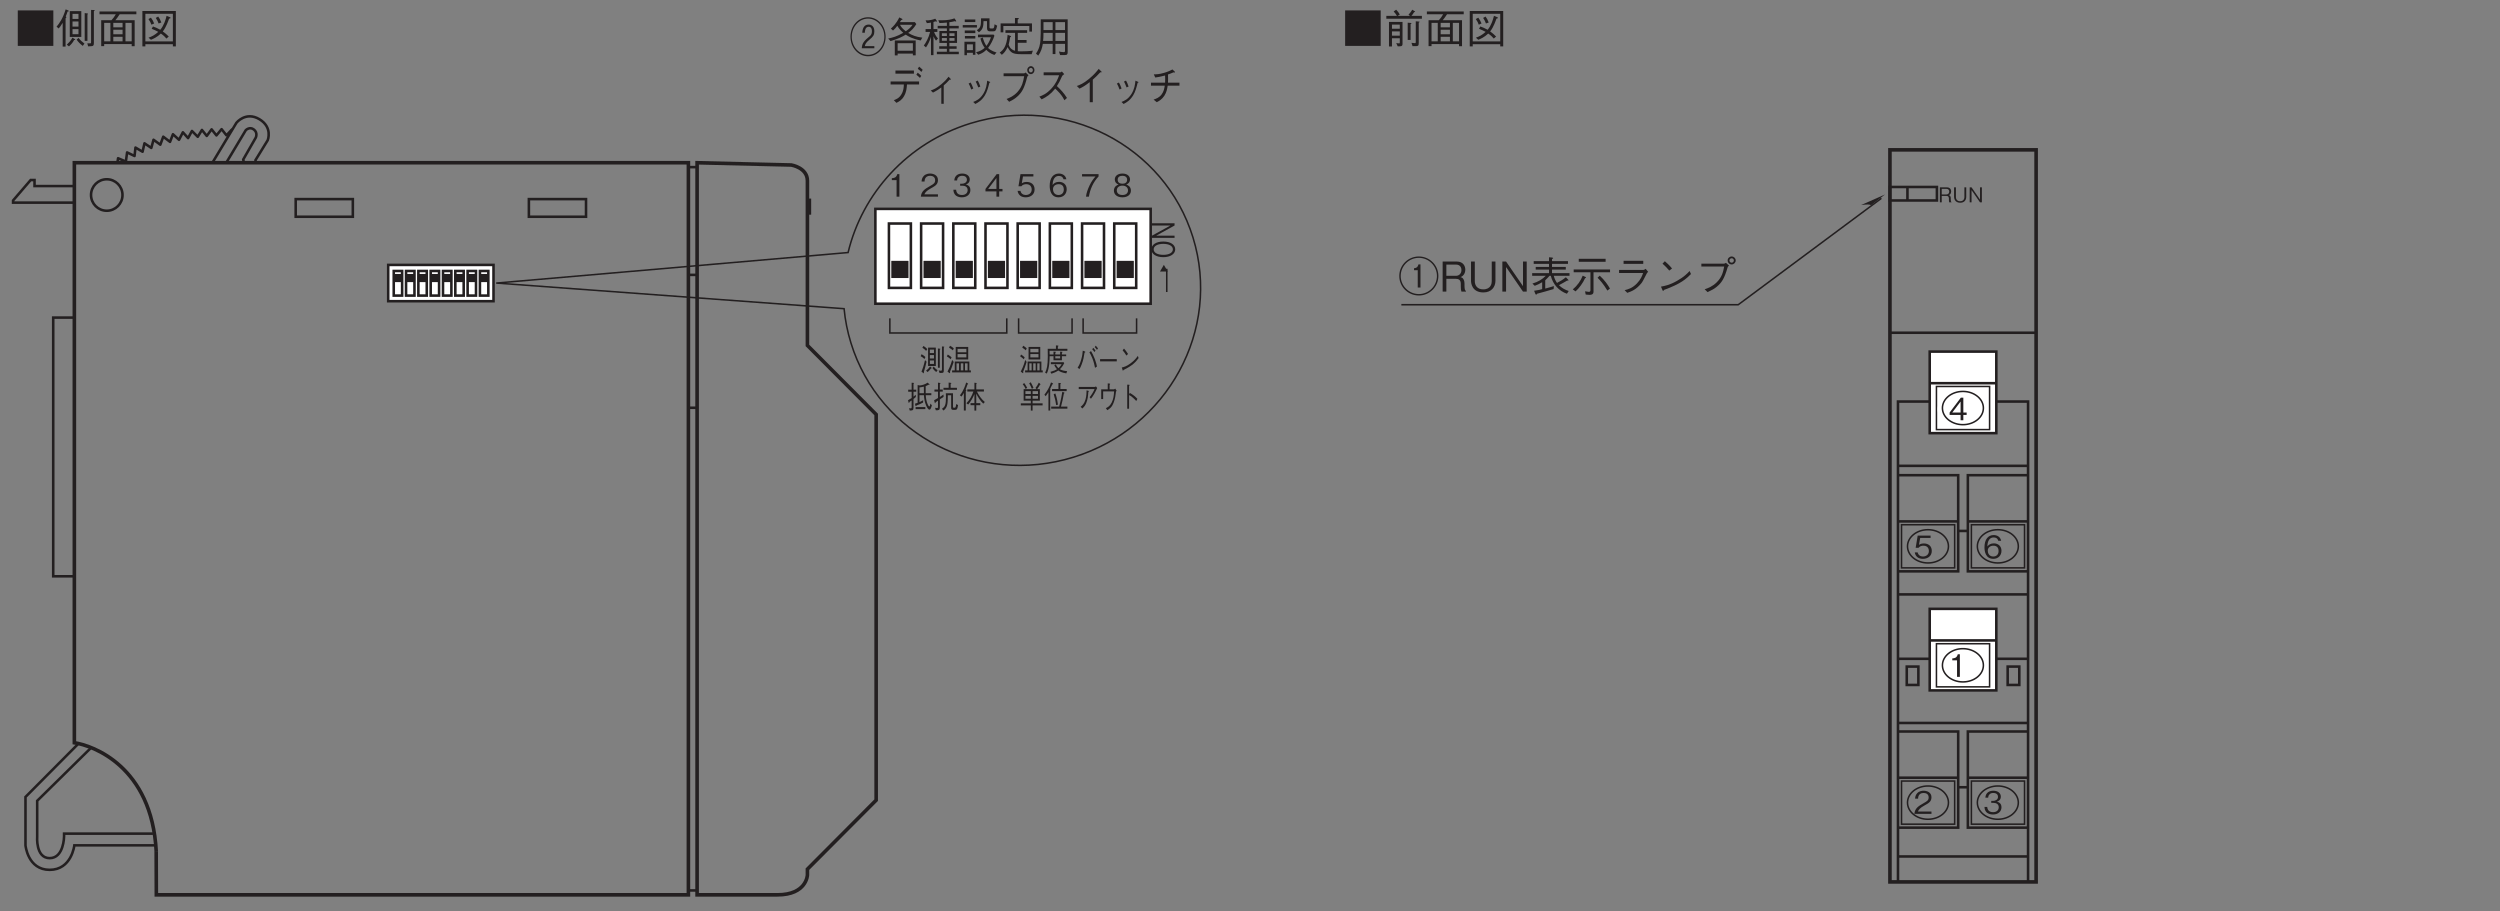 <?xml version="1.0" encoding="UTF-8"?>
<svg xmlns="http://www.w3.org/2000/svg" xmlns:xlink="http://www.w3.org/1999/xlink" width="484.37pt" height="176.56pt" viewBox="0 0 484.37 176.56" version="1.2">
<rect x="0" y="0" width="484.37" height="176.56" fill="#808080" stroke="none"/>
<defs>
<g>
<symbol overflow="visible" id="glyph0-0">
<path style="stroke:none;" d="M 0.797 0.953 L 7.188 0.953 L 7.188 -7.031 L 0.797 -7.031 Z M 4 -3.359 L 1.453 -6.625 L 6.531 -6.625 Z M 4.25 -3.031 L 6.781 -6.297 L 6.781 0.234 Z M 1.453 0.562 L 4 -2.703 L 6.531 0.562 Z M 1.203 -6.297 L 3.734 -3.031 L 1.203 0.234 Z M 1.203 -6.297 "/>
</symbol>
<symbol overflow="visible" id="glyph0-1">
<path style="stroke:none;" d="M 7.781 -3.031 C 7.781 -5.156 6.062 -6.812 4 -6.812 C 1.922 -6.812 0.203 -5.156 0.203 -3.031 C 0.203 -0.938 1.906 0.75 4 0.75 C 6.078 0.75 7.781 -0.938 7.781 -3.031 Z M 7.5 -3.031 C 7.5 -1.109 5.938 0.469 4 0.469 C 2.062 0.469 0.484 -1.109 0.484 -3.031 C 0.484 -4.984 2.078 -6.547 4 -6.547 C 5.906 -6.547 7.5 -4.984 7.5 -3.031 Z M 4.312 -0.797 L 4.312 -5.281 L 3.922 -5.281 C 3.75 -4.625 3.422 -4.578 3.062 -4.531 L 3.062 -4.156 L 3.781 -4.156 L 3.781 -0.797 Z M 4.312 -0.797 "/>
</symbol>
<symbol overflow="visible" id="glyph0-2">
<path style="stroke:none;" d="M 5.141 0 L 5.141 -0.125 C 5.016 -0.203 4.969 -0.266 4.922 -0.453 C 4.891 -0.609 4.859 -0.875 4.859 -1.125 L 4.859 -1.562 C 4.859 -1.734 4.844 -2.094 4.656 -2.406 C 4.484 -2.703 4.312 -2.75 4.094 -2.812 C 4.25 -2.875 4.406 -2.953 4.562 -3.109 C 4.859 -3.375 5.016 -3.828 5.016 -4.25 C 5.016 -4.984 4.578 -5.828 3.391 -5.828 L 0.625 -5.828 L 0.625 0 L 1.344 0 L 1.344 -2.484 L 3.172 -2.484 C 3.703 -2.484 4.141 -2.297 4.141 -1.5 L 4.141 -1 C 4.141 -0.516 4.172 -0.297 4.266 0 Z M 4.266 -4.172 C 4.266 -3.562 3.859 -3.062 3.188 -3.062 L 1.344 -3.062 L 1.344 -5.234 L 3.25 -5.234 C 3.953 -5.234 4.266 -4.734 4.266 -4.172 Z M 4.266 -4.172 "/>
</symbol>
<symbol overflow="visible" id="glyph0-3">
<path style="stroke:none;" d="M 5.391 -2.109 L 5.391 -5.828 L 4.672 -5.828 L 4.672 -2 C 4.672 -1.641 4.547 -0.438 3.016 -0.438 C 1.828 -0.438 1.391 -1.266 1.391 -2 L 1.391 -5.828 L 0.656 -5.828 L 0.656 -2.109 C 0.656 -1.609 0.859 0.156 3.062 0.156 C 4.594 0.156 5.391 -0.891 5.391 -2.109 Z M 5.391 -2.109 "/>
</symbol>
<symbol overflow="visible" id="glyph0-4">
<path style="stroke:none;" d="M 5.391 0 L 5.391 -5.828 L 4.672 -5.828 L 4.672 -1.062 L 1.391 -5.828 L 0.672 -5.828 L 0.672 0 L 1.391 0 L 1.391 -4.766 L 4.672 0 Z M 5.391 0 "/>
</symbol>
<symbol overflow="visible" id="glyph0-5">
<path style="stroke:none;" d="M 2.328 -0.484 C 1.953 -0.375 1.594 -0.281 0.766 -0.172 L 1.016 0.453 C 1.047 0.516 1.094 0.578 1.172 0.578 C 1.266 0.578 1.297 0.516 1.344 0.406 C 2.422 0.109 3.516 -0.172 4.547 -0.5 L 4.594 -1.078 C 4.141 -0.922 3.734 -0.812 2.922 -0.594 L 2.922 -2.203 C 3.25 -2.516 3.469 -2.734 3.75 -3.062 L 4 -3.062 C 4.422 -1.375 5.609 -0.109 7.125 0.406 L 7.469 -0.125 C 6.812 -0.328 6.125 -0.703 5.578 -1.25 C 5.766 -1.344 5.984 -1.469 6.438 -1.719 C 6.688 -1.859 6.984 -2.016 7.188 -2.156 C 7.266 -2.141 7.297 -2.125 7.328 -2.125 C 7.375 -2.125 7.422 -2.141 7.422 -2.219 C 7.422 -2.25 7.391 -2.297 7.359 -2.328 L 6.922 -2.781 C 6.344 -2.312 5.797 -2 5.203 -1.688 C 5.016 -1.953 4.719 -2.453 4.578 -3.062 L 7.625 -3.062 L 7.625 -3.578 L 4.234 -3.578 L 4.234 -4.266 L 6.906 -4.266 L 6.906 -4.781 L 4.234 -4.781 L 4.234 -5.375 L 7.328 -5.375 L 7.328 -5.906 L 4.234 -5.906 L 4.234 -6.312 C 4.312 -6.344 4.453 -6.422 4.453 -6.484 C 4.453 -6.547 4.328 -6.594 4.234 -6.609 L 3.656 -6.656 L 3.656 -5.906 L 0.688 -5.906 L 0.688 -5.375 L 3.656 -5.375 L 3.656 -4.781 L 1.078 -4.781 L 1.078 -4.266 L 3.656 -4.266 L 3.656 -3.578 L 0.391 -3.578 L 0.391 -3.062 L 3.016 -3.062 C 2.359 -2.391 1.609 -1.922 0.438 -1.562 L 0.891 -1.125 C 1.438 -1.328 1.812 -1.516 2.328 -1.828 Z M 2.328 -0.484 "/>
</symbol>
<symbol overflow="visible" id="glyph0-6">
<path style="stroke:none;" d="M 6.641 -5.781 L 6.641 -6.359 L 1.438 -6.359 L 1.438 -5.781 Z M 4.297 -3.75 L 7.5 -3.75 L 7.5 -4.297 L 0.453 -4.297 L 0.453 -3.75 L 3.703 -3.75 L 3.703 -0.281 C 3.703 -0.109 3.641 0.047 3.406 0.047 C 3.328 0.047 3.125 0.016 2.656 -0.062 L 2.781 0.562 C 2.938 0.578 3.281 0.625 3.547 0.625 C 3.703 0.625 4.297 0.625 4.297 0.031 Z M 5.078 -2.688 C 5.578 -2.188 6.172 -1.547 6.984 -0.203 L 7.484 -0.594 C 7.047 -1.359 6.422 -2.25 5.5 -3.094 Z M 0.812 -0.047 C 1.484 -0.625 2.266 -1.703 2.656 -2.594 C 2.734 -2.625 2.844 -2.656 2.844 -2.75 C 2.844 -2.781 2.797 -2.812 2.766 -2.828 L 2.203 -3.094 C 1.828 -2.109 1.172 -1.172 0.281 -0.438 Z M 0.812 -0.047 "/>
</symbol>
<symbol overflow="visible" id="glyph0-7">
<path style="stroke:none;" d="M 5.953 -5.969 L 2.141 -5.969 L 2.141 -5.375 L 5.953 -5.375 Z M 5.922 -3.609 C 5.75 -3.094 5.5 -2.391 4.719 -1.578 C 3.812 -0.656 3.062 -0.469 2.344 -0.281 L 2.859 0.234 C 3.734 -0.078 4.547 -0.375 5.562 -1.594 C 5.797 -1.891 5.891 -2.047 6.641 -3.531 C 6.688 -3.641 6.719 -3.672 6.906 -3.828 L 6.422 -4.422 C 6.266 -4.281 6.062 -4.203 5.984 -4.203 L 1.266 -4.203 L 1.266 -3.609 Z M 5.922 -3.609 "/>
</symbol>
<symbol overflow="visible" id="glyph0-8">
<path style="stroke:none;" d="M 3.547 -4.484 C 3.094 -5.078 2.406 -5.672 2.156 -5.891 L 1.703 -5.422 C 2.172 -5 2.625 -4.562 3.016 -4.078 Z M 6.953 -4 C 6.484 -3.5 5.938 -2.891 4.547 -2.109 C 3.078 -1.266 2.203 -1.125 1.406 -0.969 L 1.688 -0.312 C 1.734 -0.219 1.766 -0.125 1.844 -0.125 C 1.891 -0.125 1.969 -0.312 1.984 -0.328 C 5.344 -1.547 6.328 -2.516 7.219 -3.406 Z M 6.953 -4 "/>
</symbol>
<symbol overflow="visible" id="glyph0-9">
<path style="stroke:none;" d="M 5.672 -4.859 C 5.484 -3.891 5.281 -2.859 4.25 -1.828 C 3.406 -0.984 2.562 -0.688 1.891 -0.453 L 2.453 0.094 C 3.344 -0.312 3.719 -0.531 4.203 -0.922 C 5.219 -1.75 5.719 -2.562 6.344 -4.719 C 6.391 -4.844 6.406 -4.859 6.609 -5.047 L 6.016 -5.578 C 5.844 -5.484 5.719 -5.422 5.656 -5.422 L 1.25 -5.422 L 1.25 -4.859 Z M 7.125 -5.266 C 7.547 -5.266 7.906 -5.625 7.906 -6.047 C 7.906 -6.469 7.547 -6.812 7.125 -6.812 C 6.719 -6.812 6.344 -6.484 6.344 -6.047 C 6.344 -5.609 6.688 -5.266 7.125 -5.266 Z M 7.125 -5.609 C 6.875 -5.609 6.688 -5.812 6.688 -6.047 C 6.688 -6.297 6.906 -6.469 7.125 -6.469 C 7.359 -6.469 7.547 -6.297 7.547 -6.047 C 7.547 -5.797 7.359 -5.609 7.125 -5.609 Z M 7.125 -5.609 "/>
</symbol>
<symbol overflow="visible" id="glyph0-10">
<path style="stroke:none;" d="M 0.547 -6.469 L 0.547 0.406 L 7.438 0.406 L 7.438 -6.469 Z M 0.547 -6.469 "/>
</symbol>
<symbol overflow="visible" id="glyph0-11">
<path style="stroke:none;" d="M 3.688 -0.047 L 3.688 -4.234 L 1.062 -4.234 L 1.062 0.516 L 1.641 0.516 L 1.641 -1.078 L 3.156 -1.078 L 3.156 -0.281 C 3.156 -0.172 3.156 -0.078 3.016 -0.078 C 2.953 -0.078 2.938 -0.078 2.469 -0.141 L 2.75 0.484 L 3.141 0.484 C 3.609 0.484 3.688 0.344 3.688 -0.047 Z M 3.156 -2.922 L 1.641 -2.922 L 1.641 -3.719 L 3.156 -3.719 Z M 3.156 -1.578 L 1.641 -1.578 L 1.641 -2.406 L 3.156 -2.406 Z M 7.438 -4.859 L 7.438 -5.406 L 5.406 -5.406 C 5.578 -5.594 5.734 -5.797 5.938 -6.141 C 6.109 -6.141 6.125 -6.141 6.125 -6.203 C 6.125 -6.25 6.078 -6.281 6.031 -6.312 L 5.578 -6.609 C 5.344 -6.219 5.156 -5.969 4.844 -5.641 L 5.141 -5.406 L 2.719 -5.406 L 3.156 -5.672 C 2.953 -6.047 2.766 -6.297 2.453 -6.609 L 1.969 -6.266 C 2.234 -5.984 2.406 -5.75 2.609 -5.406 L 0.547 -5.406 L 0.547 -4.859 Z M 7 -4.234 C 7 -4.297 6.859 -4.312 6.812 -4.312 L 6.25 -4.359 L 6.25 -0.375 C 6.25 -0.156 6.203 -0.125 6.094 -0.125 C 6.031 -0.125 5.547 -0.172 5.422 -0.188 L 5.625 0.453 L 6.266 0.453 C 6.688 0.453 6.828 0.391 6.828 -0.156 L 6.828 -4.109 C 6.922 -4.156 7 -4.188 7 -4.234 Z M 5.422 -3.953 C 5.422 -4.031 5.25 -4.047 5.219 -4.047 L 4.688 -4.094 L 4.688 -0.75 L 5.25 -0.75 L 5.25 -3.828 C 5.359 -3.875 5.422 -3.891 5.422 -3.953 Z M 5.422 -3.953 "/>
</symbol>
<symbol overflow="visible" id="glyph0-12">
<path style="stroke:none;" d="M 7.562 -5.719 L 7.562 -6.266 L 0.422 -6.266 L 0.422 -5.719 L 3.578 -5.719 C 3.312 -5.25 3.078 -4.938 2.75 -4.578 L 0.75 -4.578 L 0.75 0.453 L 1.328 0.453 L 1.328 0.047 L 6.656 0.047 L 6.656 0.469 L 7.234 0.469 L 7.234 -4.578 L 3.5 -4.578 C 3.797 -4.938 4.016 -5.234 4.328 -5.719 Z M 6.656 -0.484 L 5.453 -0.484 L 5.453 -4.062 L 6.656 -4.062 Z M 4.891 -3.188 L 3.094 -3.188 L 3.094 -4.062 L 4.891 -4.062 Z M 4.891 -1.844 L 3.094 -1.844 L 3.094 -2.719 L 4.891 -2.719 Z M 4.891 -0.484 L 3.094 -0.484 L 3.094 -1.359 L 4.891 -1.359 Z M 2.531 -0.484 L 1.328 -0.484 L 1.328 -4.062 L 2.531 -4.062 Z M 2.531 -0.484 "/>
</symbol>
<symbol overflow="visible" id="glyph0-13">
<path style="stroke:none;" d="M 0.75 0.5 L 1.328 0.5 L 1.328 0.078 L 6.656 0.078 L 6.656 0.5 L 7.234 0.5 L 7.234 -6.359 L 0.75 -6.359 Z M 6.656 -5.812 L 6.656 -0.469 L 1.328 -0.469 L 1.328 -5.812 Z M 1.922 -4.797 C 2.234 -4.359 2.375 -4.062 2.5 -3.703 L 3.031 -3.938 C 2.844 -4.391 2.688 -4.688 2.406 -5.062 Z M 3.344 -5.016 C 3.625 -4.594 3.766 -4.281 3.891 -3.938 L 4.422 -4.125 C 4.234 -4.641 4.078 -4.922 3.812 -5.281 Z M 2.406 -0.781 C 2.859 -0.953 3.594 -1.281 4.328 -1.984 C 4.891 -1.594 5.141 -1.328 5.406 -1.016 L 5.859 -1.406 C 5.641 -1.625 5.25 -2.016 4.703 -2.391 C 5.391 -3.266 5.781 -4.484 5.922 -4.875 C 5.984 -4.891 6.203 -4.906 6.203 -5.031 C 6.203 -5.109 6.109 -5.141 6.047 -5.172 L 5.438 -5.422 C 5.25 -4.641 4.922 -3.562 4.219 -2.719 C 3.641 -3.047 3.203 -3.219 2.797 -3.359 L 2.547 -2.906 C 3 -2.734 3.422 -2.531 3.828 -2.312 C 3.141 -1.688 2.578 -1.406 1.938 -1.188 Z M 2.406 -0.781 "/>
</symbol>
<symbol overflow="visible" id="glyph0-14">
<path style="stroke:none;" d="M 4.875 -1.328 L 4.875 -6.328 L 2.641 -6.328 L 2.641 -1.328 Z M 4.328 -3.328 L 3.172 -3.328 L 3.172 -4.328 L 4.328 -4.328 Z M 4.328 -4.812 L 3.172 -4.812 L 3.172 -5.797 L 4.328 -5.797 Z M 4.328 -1.859 L 3.172 -1.859 L 3.172 -2.844 L 4.328 -2.844 Z M 2.453 -6.344 C 2.453 -6.422 2.375 -6.453 2.328 -6.469 L 1.844 -6.672 C 1.328 -4.984 0.688 -4.031 0.078 -3.312 L 0.484 -2.969 C 0.641 -3.141 0.891 -3.422 1.266 -4.062 L 1.266 0.547 L 1.828 0.547 L 1.828 -4.938 C 1.891 -5 1.984 -5.094 1.984 -5.141 C 1.984 -5.188 1.953 -5.219 1.859 -5.297 C 1.953 -5.516 2.078 -5.812 2.219 -6.266 C 2.375 -6.266 2.453 -6.266 2.453 -6.344 Z M 7.469 -6.453 C 7.469 -6.516 7.375 -6.547 7.297 -6.547 L 6.766 -6.562 L 6.766 -0.328 C 6.766 -0.172 6.766 -0.109 6.641 -0.094 C 6.578 -0.094 6.234 -0.094 6.031 -0.094 L 6.203 0.5 C 6.703 0.469 6.781 0.469 6.891 0.453 C 7.234 0.438 7.312 0.25 7.312 -0.156 L 7.312 -6.312 C 7.453 -6.406 7.469 -6.406 7.469 -6.453 Z M 6.172 -5.797 C 6.172 -5.875 6.062 -5.891 6 -5.891 L 5.531 -5.953 L 5.531 -0.562 L 6.062 -0.562 L 6.062 -5.656 C 6.078 -5.656 6.172 -5.766 6.172 -5.797 Z M 5.484 -0.047 C 5 -0.406 4.672 -0.703 4.344 -1.141 L 3.969 -0.812 C 4.266 -0.359 4.609 -0.016 5.156 0.406 Z M 3.703 -0.812 C 3.703 -0.875 3.594 -0.922 3.578 -0.938 L 3.156 -1.188 C 2.859 -0.609 2.406 -0.156 2.062 0.172 L 2.484 0.5 C 2.953 0.094 3.234 -0.266 3.484 -0.734 C 3.609 -0.734 3.703 -0.75 3.703 -0.812 Z M 3.703 -0.812 "/>
</symbol>
<symbol overflow="visible" id="glyph1-0">
<path style="stroke:none;" d="M 0.719 0.953 L 6.469 0.953 L 6.469 -7.031 L 0.719 -7.031 Z M 3.594 -3.359 L 1.312 -6.625 L 5.875 -6.625 Z M 3.828 -3.031 L 6.109 -6.297 L 6.109 0.234 Z M 1.312 0.562 L 3.594 -2.703 L 5.875 0.562 Z M 1.078 -6.297 L 3.359 -3.031 L 1.078 0.234 Z M 1.078 -6.297 "/>
</symbol>
<symbol overflow="visible" id="glyph1-1">
<path style="stroke:none;" d="M 7 -3.031 C 7 -5.156 5.469 -6.812 3.594 -6.812 C 1.719 -6.812 0.188 -5.156 0.188 -3.031 C 0.188 -0.938 1.703 0.75 3.594 0.75 C 5.484 0.75 7 -0.938 7 -3.031 Z M 6.75 -3.031 C 6.75 -1.109 5.344 0.469 3.594 0.469 C 1.859 0.469 0.438 -1.109 0.438 -3.031 C 0.438 -4.984 1.875 -6.547 3.594 -6.547 C 5.312 -6.547 6.75 -4.984 6.75 -3.031 Z M 4.812 -0.797 L 4.812 -1.219 L 2.969 -1.219 C 3.047 -1.562 3.109 -1.859 3.922 -2.516 C 4.594 -3.062 4.812 -3.406 4.812 -4.078 C 4.812 -5.156 4.141 -5.391 3.703 -5.391 C 2.891 -5.391 2.531 -4.766 2.469 -3.812 L 2.969 -3.812 C 2.969 -4.109 3.031 -4.969 3.719 -4.969 C 4.031 -4.969 4.344 -4.766 4.344 -4.078 C 4.344 -3.594 4.172 -3.375 3.984 -3.188 C 3.875 -3.094 3.359 -2.672 3.25 -2.562 C 2.75 -2.062 2.438 -1.719 2.375 -0.797 Z M 4.812 -0.797 "/>
</symbol>
<symbol overflow="visible" id="glyph1-2">
<path style="stroke:none;" d="M 6.922 -2.859 C 5.688 -3.016 5.031 -3.297 4.188 -3.766 C 4.859 -4.266 5.281 -4.703 5.766 -5.484 L 5.484 -5.859 L 2.562 -5.859 C 2.656 -5.984 2.688 -6.016 2.859 -6.281 C 2.938 -6.281 3.078 -6.297 3.078 -6.406 C 3.078 -6.453 3.031 -6.5 2.984 -6.516 L 2.469 -6.781 C 1.875 -5.547 1.172 -4.922 0.828 -4.609 L 1.25 -4.234 C 1.594 -4.547 1.828 -4.797 2.078 -5.156 C 2.422 -4.578 2.766 -4.219 3.234 -3.797 C 1.984 -3.078 1.188 -2.875 0.312 -2.688 L 0.766 -2.188 C 2.469 -2.703 3.109 -3.078 3.703 -3.438 C 4.25 -3.094 5 -2.625 6.609 -2.312 Z M 5.031 -5.344 C 4.719 -4.875 4.328 -4.516 3.719 -4.094 C 2.969 -4.672 2.75 -5.062 2.609 -5.344 Z M 5.641 0.562 L 5.641 -2.312 L 1.594 -2.312 L 1.594 0.578 L 2.141 0.578 L 2.141 0.234 L 5.094 0.234 L 5.094 0.562 Z M 5.094 -0.328 L 2.141 -0.328 L 2.141 -1.781 L 5.094 -1.781 Z M 5.094 -0.328 "/>
</symbol>
<symbol overflow="visible" id="glyph1-3">
<path style="stroke:none;" d="M 4.984 -5.844 C 5.375 -5.891 5.609 -5.938 6.031 -6.047 C 6.109 -6.016 6.172 -5.984 6.25 -5.984 C 6.281 -5.984 6.312 -6 6.312 -6.031 C 6.312 -6.078 6.281 -6.141 6.281 -6.156 L 5.969 -6.594 C 5.375 -6.391 4.719 -6.219 3.516 -6.219 C 3.234 -6.219 3.031 -6.234 2.844 -6.234 L 3.062 -5.688 C 3.578 -5.703 3.953 -5.719 4.5 -5.781 L 4.5 -5.141 L 2.719 -5.141 L 2.719 -4.656 L 4.5 -4.656 L 4.5 -4.141 L 3.047 -4.141 L 3.047 -1.828 L 4.5 -1.828 L 4.5 -1.188 L 3.016 -1.188 L 3.016 -0.703 L 4.5 -0.703 L 4.5 -0.125 L 2.562 -0.125 L 2.562 0.344 L 6.812 0.344 L 6.812 -0.125 L 4.984 -0.125 L 4.984 -0.703 L 6.391 -0.703 L 6.391 -1.188 L 4.984 -1.188 L 4.984 -1.828 L 6.469 -1.828 L 6.469 -4.141 L 4.984 -4.141 L 4.984 -4.656 L 6.797 -4.656 L 6.797 -5.141 L 4.984 -5.141 Z M 3.531 -3.172 L 3.531 -3.703 L 4.5 -3.703 L 4.5 -3.172 Z M 5.984 -3.172 L 4.984 -3.172 L 4.984 -3.703 L 5.984 -3.703 Z M 3.531 -2.25 L 3.531 -2.781 L 4.5 -2.781 L 4.5 -2.25 Z M 5.984 -2.25 L 4.984 -2.25 L 4.984 -2.781 L 5.984 -2.781 Z M 1.906 -5.891 C 2.062 -5.938 2.156 -5.969 2.281 -6.016 C 2.344 -6 2.422 -5.969 2.5 -5.969 C 2.531 -5.969 2.594 -5.984 2.594 -6.047 C 2.594 -6.078 2.562 -6.094 2.547 -6.125 L 2.25 -6.531 C 1.75 -6.328 1.203 -6.188 0.375 -6.203 L 0.625 -5.672 C 0.922 -5.688 1.125 -5.703 1.422 -5.781 L 1.422 -4.516 L 0.375 -4.516 L 0.375 -3.969 L 1.25 -3.969 C 0.984 -2.828 0.406 -1.828 0.031 -1.328 L 0.453 -0.969 C 0.812 -1.484 1.156 -2.141 1.422 -3.016 L 1.422 0.531 L 1.906 0.531 L 1.906 -3.141 C 2.062 -2.766 2.156 -2.578 2.391 -2.281 L 2.781 -2.688 C 2.438 -3.047 2.203 -3.469 2.016 -3.969 L 2.656 -3.969 L 2.656 -4.516 L 1.906 -4.516 Z M 1.906 -5.891 "/>
</symbol>
<symbol overflow="visible" id="glyph1-4">
<path style="stroke:none;" d="M 1.203 0.078 L 2.359 0.078 L 2.359 0.469 L 2.844 0.469 L 2.844 -2.062 L 0.719 -2.062 L 0.719 0.547 L 1.203 0.547 Z M 2.359 -0.438 L 1.203 -0.438 L 1.203 -1.562 L 2.359 -1.562 Z M 2.828 -5.875 L 2.828 -6.375 L 0.781 -6.375 L 0.781 -5.875 Z M 0.391 -4.812 L 3.141 -4.812 L 3.141 -5.297 L 0.391 -5.297 Z M 0.781 -3.734 L 2.828 -3.734 L 2.828 -4.25 L 0.781 -4.25 Z M 0.812 -2.688 L 2.828 -2.688 L 2.828 -3.172 L 0.812 -3.172 Z M 3.344 -2.938 L 5.859 -2.938 C 5.609 -2.188 5.312 -1.703 4.984 -1.25 C 4.688 -1.688 4.516 -2.062 4.266 -2.875 L 3.812 -2.688 C 4.047 -1.781 4.406 -1.203 4.641 -0.891 C 4.234 -0.516 3.719 -0.203 2.969 -0.031 L 3.391 0.453 C 4.219 0.188 4.672 -0.203 4.953 -0.5 C 5.297 -0.141 5.781 0.25 6.531 0.5 L 6.938 0.016 C 6.734 -0.047 5.953 -0.25 5.297 -0.859 C 5.844 -1.562 6.25 -2.375 6.531 -3.234 L 6.375 -3.453 L 3.344 -3.453 Z M 6.562 -5.453 C 6.562 -5.359 6.516 -5.062 6.469 -4.891 C 6.422 -4.766 6.375 -4.641 6.234 -4.641 L 5.844 -4.641 C 5.625 -4.641 5.578 -4.688 5.578 -4.922 L 5.578 -6.594 L 3.938 -6.594 C 3.938 -5.141 3.875 -4.797 3.109 -4.297 L 3.531 -3.906 C 4.234 -4.406 4.406 -4.922 4.422 -6.062 L 5.094 -6.062 L 5.094 -4.688 C 5.094 -4.188 5.375 -4.078 5.672 -4.078 L 6.266 -4.078 C 6.688 -4.078 6.844 -4.156 7.062 -5.172 Z M 6.562 -5.453 "/>
</symbol>
<symbol overflow="visible" id="glyph1-5">
<path style="stroke:none;" d="M 6.625 -4.031 L 6.625 -5.625 L 3.859 -5.625 L 3.859 -6.375 C 3.938 -6.406 4.078 -6.469 4.078 -6.578 C 4.078 -6.641 4 -6.656 3.938 -6.656 L 3.328 -6.672 L 3.328 -5.625 L 0.547 -5.625 L 0.547 -3.891 L 1.078 -3.891 L 1.078 -5.109 L 6.109 -5.109 L 6.109 -4.031 Z M 6.797 -0.344 C 6.094 -0.234 5.188 -0.203 4.453 -0.203 C 4.125 -0.203 3.984 -0.203 3.875 -0.219 L 3.875 -1.859 L 5.578 -1.859 L 5.578 -2.406 L 3.875 -2.406 L 3.875 -3.781 L 5.688 -3.781 L 5.688 -4.297 L 1.484 -4.297 L 1.484 -3.781 L 3.344 -3.781 L 3.344 -0.312 C 2.812 -0.453 2.328 -0.781 2.109 -1.516 C 2.219 -1.938 2.312 -2.344 2.391 -2.938 C 2.484 -2.969 2.578 -3 2.578 -3.078 C 2.578 -3.141 2.516 -3.172 2.438 -3.203 L 1.906 -3.406 C 1.734 -1.156 1.031 -0.422 0.375 0.031 L 0.781 0.469 C 1.203 0.141 1.547 -0.25 1.906 -1.031 C 2.469 0.062 2.906 0.344 4.469 0.344 L 6.562 0.344 Z M 6.797 -0.344 "/>
</symbol>
<symbol overflow="visible" id="glyph1-6">
<path style="stroke:none;" d="M 6.359 -0.062 L 6.359 -6.406 L 1.141 -6.406 C 1.141 -3.844 1.141 -3.109 1.078 -2.344 C 1.031 -1.641 0.906 -0.766 0.219 0.234 L 0.656 0.625 C 1.188 -0.125 1.391 -0.781 1.547 -1.656 L 3.453 -1.656 L 3.453 0.328 L 3.984 0.328 L 3.984 -1.656 L 5.844 -1.656 L 5.844 -0.344 C 5.844 -0.188 5.828 -0.047 5.594 -0.047 C 5.328 -0.047 4.859 -0.125 4.672 -0.172 L 4.891 0.516 L 5.781 0.516 C 6.266 0.516 6.359 0.359 6.359 -0.062 Z M 5.844 -4.328 L 3.984 -4.328 L 3.984 -5.859 L 5.844 -5.859 Z M 5.844 -2.219 L 3.984 -2.219 L 3.984 -3.781 L 5.844 -3.781 Z M 3.453 -4.328 L 1.672 -4.328 L 1.672 -5.859 L 3.453 -5.859 Z M 3.453 -2.219 L 1.594 -2.219 C 1.641 -2.641 1.672 -2.984 1.672 -3.781 L 3.453 -3.781 Z M 3.453 -2.219 "/>
</symbol>
<symbol overflow="visible" id="glyph1-7">
<path style="stroke:none;" d=""/>
</symbol>
<symbol overflow="visible" id="glyph1-8">
<path style="stroke:none;" d="M 5.297 -5.969 L 1.719 -5.969 L 1.719 -5.359 L 5.297 -5.359 Z M 6.297 -3.266 L 6.297 -3.844 L 0.781 -3.844 L 0.781 -3.266 L 3.344 -3.266 C 3.328 -2.703 3.297 -2.031 2.859 -1.328 C 2.406 -0.578 1.875 -0.406 1.406 -0.219 L 1.906 0.297 C 2.391 0.062 2.953 -0.219 3.391 -1.016 C 3.844 -1.797 3.906 -2.562 3.953 -3.266 Z M 6.719 -4.922 C 6.562 -5.109 6.281 -5.344 6.031 -5.547 L 5.766 -5.141 C 5.953 -5 6.297 -4.734 6.469 -4.531 Z M 7 -6.094 C 6.875 -6.234 6.562 -6.516 6.297 -6.719 L 6.047 -6.297 C 6.312 -6.109 6.625 -5.828 6.734 -5.688 Z M 7 -6.094 "/>
</symbol>
<symbol overflow="visible" id="glyph1-9">
<path style="stroke:none;" d="M 3.422 0.484 L 3.891 0.484 L 3.891 -3.078 C 4.328 -3.438 4.609 -3.734 5.031 -4.203 C 5.062 -4.188 5.188 -4.188 5.219 -4.188 C 5.266 -4.188 5.281 -4.188 5.281 -4.234 C 5.281 -4.297 5.219 -4.359 5.156 -4.422 L 4.828 -4.766 C 4.578 -4.438 4.219 -3.969 3.391 -3.281 C 2.438 -2.484 1.922 -2.297 1.375 -2.094 L 1.812 -1.688 C 2.531 -2.047 2.953 -2.328 3.422 -2.688 Z M 3.422 0.484 "/>
</symbol>
<symbol overflow="visible" id="glyph1-10">
<path style="stroke:none;" d="M 1.531 -3.438 C 1.672 -3.188 1.891 -2.781 2.047 -2.281 L 2.438 -2.484 C 2.266 -3 2.031 -3.438 1.922 -3.641 Z M 2.906 -3.828 C 3 -3.641 3.234 -3.188 3.406 -2.688 L 3.797 -2.859 C 3.656 -3.344 3.438 -3.781 3.297 -4.016 Z M 2.828 0.516 C 3.422 0.203 4.062 -0.156 4.672 -1.141 C 5.109 -1.844 5.359 -2.781 5.547 -3.578 C 5.688 -3.641 5.719 -3.641 5.719 -3.703 C 5.719 -3.734 5.672 -3.781 5.5 -3.828 L 5.125 -4 C 5.047 -3.266 4.953 -2.375 4.344 -1.406 C 3.688 -0.391 3.031 -0.125 2.422 0.125 Z M 2.828 0.516 "/>
</symbol>
<symbol overflow="visible" id="glyph1-11">
<path style="stroke:none;" d="M 5.109 -4.859 C 4.938 -3.891 4.75 -2.859 3.828 -1.828 C 3.062 -0.984 2.297 -0.688 1.703 -0.453 L 2.203 0.094 C 3.016 -0.312 3.344 -0.531 3.781 -0.922 C 4.703 -1.75 5.156 -2.562 5.703 -4.719 C 5.75 -4.844 5.766 -4.859 5.953 -5.047 L 5.406 -5.578 C 5.266 -5.484 5.141 -5.422 5.094 -5.422 L 1.125 -5.422 L 1.125 -4.859 Z M 6.422 -5.266 C 6.797 -5.266 7.109 -5.625 7.109 -6.047 C 7.109 -6.469 6.797 -6.812 6.422 -6.812 C 6.047 -6.812 5.703 -6.484 5.703 -6.047 C 5.703 -5.609 6.016 -5.266 6.422 -5.266 Z M 6.422 -5.609 C 6.188 -5.609 6.016 -5.812 6.016 -6.047 C 6.016 -6.297 6.219 -6.469 6.406 -6.469 C 6.625 -6.469 6.797 -6.297 6.797 -6.047 C 6.797 -5.797 6.625 -5.609 6.422 -5.609 Z M 6.422 -5.609 "/>
</symbol>
<symbol overflow="visible" id="glyph1-12">
<path style="stroke:none;" d="M 5.234 -5.781 C 5.156 -5.719 5.031 -5.609 4.906 -5.609 L 1.703 -5.609 L 1.703 -5.047 L 4.703 -5.047 C 4.438 -4.344 4.141 -3.484 3.188 -2.453 C 2.234 -1.422 1.5 -1.156 0.875 -0.906 L 1.312 -0.375 C 2.281 -0.859 3.031 -1.328 3.938 -2.453 C 4.125 -2.281 4.406 -2.047 4.812 -1.578 C 5.328 -0.969 5.531 -0.594 5.734 -0.203 L 6.219 -0.656 C 5.625 -1.625 4.938 -2.328 4.266 -2.953 C 4.656 -3.547 4.859 -3.922 5.281 -4.891 C 5.359 -5.016 5.375 -5.031 5.688 -5.266 Z M 5.234 -5.781 "/>
</symbol>
<symbol overflow="visible" id="glyph1-13">
<path style="stroke:none;" d="M 4.047 0.172 L 4.047 -4.203 C 4.688 -4.766 4.891 -4.984 5.5 -5.625 C 5.578 -5.609 5.609 -5.609 5.656 -5.609 C 5.75 -5.609 5.75 -5.641 5.75 -5.672 C 5.75 -5.734 5.703 -5.797 5.672 -5.812 L 5.188 -6.281 C 4.812 -5.797 4.312 -5.172 3.312 -4.344 C 2.203 -3.422 1.578 -3.203 0.953 -2.969 L 1.469 -2.453 C 2.094 -2.75 2.609 -3.062 3.453 -3.719 L 3.453 0.172 Z M 4.047 0.172 "/>
</symbol>
<symbol overflow="visible" id="glyph1-14">
<path style="stroke:none;" d="M 4.25 -3.609 C 4.25 -3.828 4.266 -4.016 4.266 -4.375 C 4.266 -4.734 4.25 -4.953 4.25 -5.203 C 4.703 -5.359 4.844 -5.406 5.312 -5.609 C 5.422 -5.594 5.469 -5.578 5.516 -5.578 C 5.562 -5.578 5.609 -5.594 5.609 -5.656 C 5.609 -5.719 5.547 -5.766 5.531 -5.781 L 5.109 -6.172 C 4.812 -6.016 4.391 -5.781 3.547 -5.531 C 2.562 -5.234 2.031 -5.234 1.5 -5.219 L 1.781 -4.609 C 2.359 -4.688 2.781 -4.766 3.688 -5 C 3.688 -4.797 3.703 -4.594 3.703 -4.281 C 3.703 -3.969 3.688 -3.797 3.688 -3.609 L 0.953 -3.609 L 0.953 -3.031 L 3.625 -3.031 C 3.531 -2.484 3.438 -1.891 3 -1.312 C 2.531 -0.703 1.984 -0.516 1.453 -0.328 L 2.078 0.172 C 2.547 -0.078 3.078 -0.375 3.531 -1.062 C 3.984 -1.75 4.094 -2.406 4.188 -3.031 L 6.469 -3.031 L 6.469 -3.609 Z M 4.25 -3.609 "/>
</symbol>
<symbol overflow="visible" id="glyph2-0">
<path style="stroke:none;" d="M 0.406 0.484 L 3.594 0.484 L 3.594 -3.5 L 0.406 -3.5 Z M 2 -1.672 L 0.719 -3.312 L 3.266 -3.312 Z M 2.125 -1.516 L 3.391 -3.141 L 3.391 0.109 Z M 0.719 0.281 L 2 -1.344 L 3.266 0.281 Z M 0.594 -3.141 L 1.859 -1.516 L 0.594 0.109 Z M 0.594 -3.141 "/>
</symbol>
<symbol overflow="visible" id="glyph2-1">
<path style="stroke:none;" d="M 2.562 0 L 2.562 -0.062 C 2.5 -0.094 2.484 -0.125 2.453 -0.219 C 2.438 -0.297 2.422 -0.438 2.422 -0.562 L 2.422 -0.781 C 2.422 -0.859 2.422 -1.047 2.328 -1.203 C 2.234 -1.344 2.156 -1.375 2.047 -1.406 C 2.125 -1.438 2.203 -1.469 2.281 -1.547 C 2.422 -1.688 2.5 -1.906 2.5 -2.125 C 2.5 -2.484 2.281 -2.906 1.688 -2.906 L 0.312 -2.906 L 0.312 0 L 0.672 0 L 0.672 -1.25 L 1.578 -1.25 C 1.844 -1.25 2.062 -1.141 2.062 -0.75 L 2.062 -0.5 C 2.062 -0.25 2.078 -0.141 2.125 0 Z M 2.125 -2.078 C 2.125 -1.781 1.922 -1.531 1.594 -1.531 L 0.672 -1.531 L 0.672 -2.609 L 1.625 -2.609 C 1.969 -2.609 2.125 -2.359 2.125 -2.078 Z M 2.125 -2.078 "/>
</symbol>
<symbol overflow="visible" id="glyph2-2">
<path style="stroke:none;" d="M 2.688 -1.047 L 2.688 -2.906 L 2.328 -2.906 L 2.328 -1 C 2.328 -0.828 2.266 -0.219 1.5 -0.219 C 0.906 -0.219 0.688 -0.641 0.688 -1 L 0.688 -2.906 L 0.328 -2.906 L 0.328 -1.047 C 0.328 -0.812 0.438 0.078 1.531 0.078 C 2.297 0.078 2.688 -0.438 2.688 -1.047 Z M 2.688 -1.047 "/>
</symbol>
<symbol overflow="visible" id="glyph2-3">
<path style="stroke:none;" d="M 2.688 0 L 2.688 -2.906 L 2.328 -2.906 L 2.328 -0.531 L 0.688 -2.906 L 0.328 -2.906 L 0.328 0 L 0.688 0 L 0.688 -2.375 L 2.328 0 Z M 2.688 0 "/>
</symbol>
<symbol overflow="visible" id="glyph3-0">
<path style="stroke:none;" d="M 0.594 0.719 L 5.391 0.719 L 5.391 -5.266 L 0.594 -5.266 Z M 2.984 -2.516 L 1.094 -4.969 L 4.891 -4.969 Z M 3.188 -2.281 L 5.094 -4.719 L 5.094 0.172 Z M 1.094 0.422 L 2.984 -2.031 L 4.891 0.422 Z M 0.891 -4.719 L 2.797 -2.281 L 0.891 0.172 Z M 0.891 -4.719 "/>
</symbol>
<symbol overflow="visible" id="glyph3-1">
<path style="stroke:none;" d="M 3.531 -1.031 L 3.531 -1.5 L 2.891 -1.5 L 2.891 -4.375 L 2.406 -4.375 L 0.234 -1.5 L 0.234 -1.031 L 2.359 -1.031 L 2.359 0 L 2.891 0 L 2.891 -1.031 Z M 2.359 -1.5 L 0.75 -1.5 L 2.359 -3.625 Z M 2.359 -1.5 "/>
</symbol>
<symbol overflow="visible" id="glyph3-2">
<path style="stroke:none;" d="M 3.531 -1.281 C 3.531 -2.125 2.891 -2.297 2.641 -2.359 C 2.828 -2.422 3.406 -2.609 3.406 -3.344 C 3.406 -4.016 2.828 -4.484 1.953 -4.484 C 1.281 -4.484 0.484 -4.203 0.406 -3.141 L 0.953 -3.141 C 0.969 -3.312 0.984 -3.531 1.172 -3.734 C 1.359 -3.969 1.656 -4.047 1.938 -4.047 C 2.672 -4.047 2.859 -3.625 2.859 -3.281 C 2.859 -2.703 2.266 -2.516 1.938 -2.516 L 1.547 -2.516 L 1.547 -2.125 L 2 -2.125 C 2.469 -2.125 3 -1.922 3 -1.281 C 3 -0.75 2.625 -0.328 1.891 -0.328 C 0.844 -0.328 0.797 -1.125 0.766 -1.344 L 0.234 -1.344 C 0.25 -1.125 0.266 -0.812 0.5 -0.469 C 0.828 0 1.375 0.125 1.875 0.125 C 2.938 0.125 3.531 -0.5 3.531 -1.281 Z M 3.531 -1.281 "/>
</symbol>
<symbol overflow="visible" id="glyph3-3">
<path style="stroke:none;" d="M 3.469 0 L 3.469 -0.453 L 0.844 -0.453 C 0.969 -0.719 1.109 -1.094 2.219 -1.688 C 3.016 -2.109 3.469 -2.438 3.469 -3.219 C 3.469 -4.203 2.562 -4.484 1.938 -4.484 C 1.734 -4.484 1.094 -4.453 0.688 -3.984 C 0.344 -3.609 0.312 -3.188 0.297 -2.938 L 0.875 -2.938 C 0.875 -3.172 0.922 -4.047 1.953 -4.047 C 2.359 -4.047 2.922 -3.875 2.922 -3.188 C 2.922 -2.641 2.641 -2.469 1.984 -2.094 C 0.891 -1.484 0.25 -1.047 0.156 0 Z M 3.469 0 "/>
</symbol>
<symbol overflow="visible" id="glyph3-4">
<path style="stroke:none;" d="M 2.219 0 L 2.219 -4.375 L 1.812 -4.375 C 1.625 -3.641 1.141 -3.609 0.75 -3.578 L 0.75 -3.203 L 1.672 -3.203 L 1.672 0 Z M 2.219 0 "/>
</symbol>
<symbol overflow="visible" id="glyph3-5">
<path style="stroke:none;" d="M 3.531 -1.438 C 3.531 -2.391 2.828 -2.875 2.047 -2.875 C 1.391 -2.875 1.016 -2.578 0.797 -2.266 C 0.812 -2.703 0.875 -4.016 2.016 -4.016 C 2.734 -4.016 2.859 -3.547 2.906 -3.375 L 3.469 -3.375 C 3.297 -4.219 2.578 -4.484 2.016 -4.484 C 0.938 -4.484 0.234 -3.641 0.234 -2.094 C 0.234 -1.328 0.453 0.125 1.953 0.125 C 2.922 0.125 3.531 -0.562 3.531 -1.438 Z M 2.969 -1.391 C 2.969 -0.734 2.562 -0.328 1.938 -0.328 C 1.125 -0.328 0.875 -1 0.875 -1.438 C 0.875 -2.109 1.406 -2.422 1.969 -2.422 C 2.266 -2.422 2.578 -2.344 2.766 -2.094 C 2.938 -1.875 2.969 -1.578 2.969 -1.391 Z M 2.969 -1.391 "/>
</symbol>
<symbol overflow="visible" id="glyph3-6">
<path style="stroke:none;" d="M 3.531 -1.406 C 3.531 -2.359 2.875 -2.859 1.984 -2.859 C 1.453 -2.859 1.203 -2.688 1.047 -2.578 L 1.281 -3.922 L 3.297 -3.922 L 3.297 -4.375 L 0.797 -4.375 L 0.406 -2.016 L 0.969 -2.016 C 1.219 -2.359 1.641 -2.422 1.922 -2.422 C 2.906 -2.422 2.969 -1.594 2.969 -1.391 C 2.969 -0.688 2.422 -0.328 1.812 -0.328 C 1.312 -0.328 0.891 -0.609 0.797 -1.125 L 0.234 -1.125 C 0.359 -0.375 0.875 0.125 1.812 0.125 C 2.734 0.125 3.531 -0.406 3.531 -1.406 Z M 3.531 -1.406 "/>
</symbol>
<symbol overflow="visible" id="glyph3-7">
<path style="stroke:none;" d="M 3.484 -3.922 L 3.484 -4.375 L 0.281 -4.375 L 0.281 -3.922 L 2.891 -3.922 C 2.484 -3.438 2.125 -3.016 1.703 -2.109 C 1.391 -1.438 1.125 -0.734 1.047 0 L 1.609 0 C 1.844 -1.469 2.469 -2.844 3.484 -3.922 Z M 3.484 -3.922 "/>
</symbol>
<symbol overflow="visible" id="glyph3-8">
<path style="stroke:none;" d="M 3.531 -1.172 C 3.531 -2.016 2.844 -2.281 2.625 -2.359 C 3.109 -2.516 3.359 -2.906 3.359 -3.328 C 3.359 -3.953 2.859 -4.484 1.891 -4.484 C 0.938 -4.484 0.406 -3.984 0.406 -3.328 C 0.406 -2.891 0.672 -2.5 1.141 -2.359 C 0.938 -2.281 0.234 -2.016 0.234 -1.172 C 0.234 -0.453 0.812 0.125 1.891 0.125 C 2.938 0.125 3.531 -0.438 3.531 -1.172 Z M 2.797 -3.281 C 2.797 -2.656 2.281 -2.516 1.891 -2.516 C 1.469 -2.516 0.969 -2.672 0.969 -3.281 C 0.969 -3.891 1.453 -4.047 1.891 -4.047 C 2.297 -4.047 2.797 -3.891 2.797 -3.281 Z M 2.969 -1.219 C 2.969 -0.781 2.688 -0.328 1.891 -0.328 C 1.078 -0.328 0.797 -0.781 0.797 -1.219 C 0.797 -1.781 1.25 -2.141 1.891 -2.141 C 2.562 -2.141 2.969 -1.75 2.969 -1.219 Z M 2.969 -1.219 "/>
</symbol>
<symbol overflow="visible" id="glyph4-0">
<path style="stroke:none;" d="M 0.719 -0.484 L 0.719 -4.297 L -5.266 -4.297 L -5.266 -0.484 Z M -2.516 -2.391 L -4.969 -0.875 L -4.969 -3.906 Z M -2.281 -2.547 L -4.719 -4.062 L 0.172 -4.062 Z M 0.422 -0.875 L -2.031 -2.391 L 0.422 -3.906 Z M -4.719 -0.719 L -2.281 -2.234 L 0.172 -0.719 Z M -4.719 -0.719 "/>
</symbol>
<symbol overflow="visible" id="glyph4-1">
<path style="stroke:none;" d="M -2.188 -3.328 C -3.578 -3.328 -4.484 -2.719 -4.484 -1.812 C -4.484 -0.906 -3.578 -0.297 -2.188 -0.297 C -0.797 -0.297 0.125 -0.922 0.125 -1.812 C 0.125 -2.719 -0.781 -3.328 -2.188 -3.328 Z M -2.188 -2.875 C -1.109 -2.875 -0.328 -2.484 -0.328 -1.812 C -0.328 -1.141 -1.094 -0.75 -2.188 -0.75 C -3.266 -0.75 -4.047 -1.141 -4.047 -1.812 C -4.047 -2.484 -3.266 -2.875 -2.188 -2.875 Z M -2.188 -2.875 "/>
</symbol>
<symbol overflow="visible" id="glyph4-2">
<path style="stroke:none;" d="M 0 -3.234 L -4.375 -3.234 L -4.375 -2.797 L -0.797 -2.797 L -4.375 -0.828 L -4.375 -0.406 L 0 -0.406 L 0 -0.828 L -3.562 -0.828 L 0 -2.797 Z M 0 -3.234 "/>
</symbol>
<symbol overflow="visible" id="glyph5-0">
<path style="stroke:none;" d="M 0.516 0.719 L 4.578 0.719 L 4.578 -5.266 L 0.516 -5.266 Z M 2.547 -2.516 L 0.922 -4.969 L 4.172 -4.969 Z M 2.703 -2.281 L 4.328 -4.719 L 4.328 0.172 Z M 0.922 0.422 L 2.547 -2.031 L 4.172 0.422 Z M 0.766 -4.719 L 2.391 -2.281 L 0.766 0.172 Z M 0.766 -4.719 "/>
</symbol>
<symbol overflow="visible" id="glyph5-1">
<path style="stroke:none;" d="M 3.125 -1.031 L 3.125 -4.594 L 1.625 -4.594 L 1.625 -1.031 Z M 2.766 -2.484 L 1.969 -2.484 L 1.969 -3.141 L 2.766 -3.141 Z M 2.766 -3.531 L 1.969 -3.531 L 1.969 -4.203 L 2.766 -4.203 Z M 2.766 -1.422 L 1.969 -1.422 L 1.969 -2.094 L 2.766 -2.094 Z M 1.469 -4.312 C 1.156 -4.641 0.906 -4.812 0.719 -4.906 L 0.516 -4.562 C 0.797 -4.391 1 -4.219 1.25 -3.953 Z M 4.766 -4.719 C 4.766 -4.766 4.734 -4.766 4.688 -4.781 L 4.312 -4.812 L 4.312 -0.375 C 4.312 -0.234 4.297 -0.109 4.109 -0.109 C 4.062 -0.109 3.938 -0.125 3.688 -0.172 L 3.844 0.328 C 4.578 0.328 4.672 0.328 4.672 -0.203 L 4.672 -4.609 C 4.703 -4.641 4.766 -4.672 4.766 -4.719 Z M 4 -4.328 C 4.031 -4.359 3.938 -4.375 3.906 -4.375 L 3.531 -4.422 L 3.531 -0.688 L 3.891 -0.688 L 3.891 -4.203 C 3.922 -4.219 4.047 -4.297 4 -4.328 Z M 3.469 -0.203 C 3.156 -0.406 2.953 -0.594 2.719 -0.906 L 2.469 -0.641 C 2.812 -0.156 3.062 0.031 3.203 0.141 Z M 1.109 -2.766 C 0.875 -2.984 0.656 -3.156 0.359 -3.312 L 0.188 -2.922 C 0.484 -2.766 0.703 -2.609 0.922 -2.375 Z M 2.344 -0.625 C 2.344 -0.656 2.328 -0.672 2.297 -0.688 L 2 -0.922 C 1.781 -0.609 1.578 -0.375 1.234 -0.125 L 1.531 0.156 C 1.797 -0.047 2.016 -0.328 2.203 -0.562 C 2.297 -0.562 2.344 -0.578 2.344 -0.625 Z M 1.328 -1.859 L 1.031 -2.172 C 0.766 -1.016 0.562 -0.453 0.344 0.078 L 0.688 0.328 C 0.734 0.375 0.766 0.391 0.781 0.391 C 0.812 0.391 0.828 0.359 0.828 0.328 C 0.828 0.281 0.812 0.234 0.797 0.172 C 1 -0.516 1.156 -1.094 1.328 -1.859 Z M 1.328 -1.859 "/>
</symbol>
<symbol overflow="visible" id="glyph5-2">
<path style="stroke:none;" d="M 4.828 0.219 L 4.828 -0.172 L 4.531 -0.172 L 4.531 -1.891 L 1.703 -1.891 L 1.703 -0.172 L 1.188 -0.172 L 1.188 0.219 Z M 3.359 -0.172 L 2.875 -0.172 L 2.875 -1.547 L 3.359 -1.547 Z M 4.188 -0.172 L 3.688 -0.172 L 3.688 -1.547 L 4.188 -1.547 Z M 2.531 -0.172 L 2.047 -0.172 L 2.047 -1.547 L 2.531 -1.547 Z M 1.5 -1.812 L 1.203 -2.203 C 0.875 -1.047 0.516 -0.359 0.297 0.062 L 0.656 0.328 C 0.672 0.344 0.719 0.359 0.75 0.359 C 0.781 0.359 0.812 0.344 0.812 0.281 C 0.812 0.25 0.797 0.203 0.766 0.125 C 1.094 -0.641 1.281 -1.172 1.5 -1.812 Z M 4.312 -2.297 L 4.312 -4.719 L 1.891 -4.719 L 1.891 -2.297 Z M 3.953 -3.688 L 2.25 -3.688 L 2.25 -4.344 L 3.953 -4.344 Z M 3.953 -2.688 L 2.25 -2.688 L 2.25 -3.344 L 3.953 -3.344 Z M 1.516 -4.453 C 1.266 -4.672 1.047 -4.812 0.781 -4.953 L 0.594 -4.578 C 0.859 -4.453 1.266 -4.125 1.344 -4.062 Z M 1.094 -2.688 C 0.969 -2.812 0.766 -3 0.359 -3.25 L 0.172 -2.891 C 0.484 -2.703 0.703 -2.531 0.906 -2.328 Z M 1.094 -2.688 "/>
</symbol>
<symbol overflow="visible" id="glyph5-3">
<path style="stroke:none;" d="M 4.906 -0.594 L 4.625 -0.922 C 4.609 -0.812 4.562 -0.625 4.531 -0.531 C 4.516 -0.484 4.484 -0.375 4.406 -0.375 C 4.281 -0.375 4.172 -0.609 4.094 -0.781 C 3.859 -1.328 3.75 -1.938 3.719 -2.547 L 4.797 -2.547 L 4.797 -2.938 L 3.703 -2.938 C 3.703 -3.219 3.703 -4 3.703 -4.312 C 3.953 -4.406 4.078 -4.469 4.219 -4.578 C 4.266 -4.562 4.328 -4.547 4.359 -4.547 C 4.406 -4.547 4.453 -4.578 4.453 -4.609 C 4.453 -4.625 4.438 -4.656 4.391 -4.703 L 4.078 -4.984 C 3.578 -4.625 2.859 -4.438 2.531 -4.438 L 2.141 -4.516 L 2.141 -1.078 C 1.953 -1 1.797 -0.953 1.625 -0.906 L 1.719 -0.516 C 1.734 -0.453 1.766 -0.422 1.812 -0.422 C 1.875 -0.422 1.891 -0.5 1.906 -0.547 C 2.375 -0.719 2.734 -0.875 3.203 -1.125 L 3.219 -1.578 C 3 -1.453 2.797 -1.344 2.5 -1.203 L 2.5 -2.547 L 3.359 -2.547 C 3.406 -1.891 3.5 -1.203 3.812 -0.5 C 3.938 -0.219 4.172 0.25 4.438 0.25 C 4.625 0.25 4.75 -0.016 4.906 -0.594 Z M 3.359 -2.938 L 2.5 -2.938 L 2.5 -4.062 C 2.688 -4.078 2.938 -4.109 3.344 -4.203 C 3.344 -3.453 3.344 -3.219 3.359 -2.938 Z M 1.875 -3.219 L 1.875 -3.625 L 1.344 -3.625 L 1.344 -4.766 C 1.375 -4.797 1.453 -4.859 1.453 -4.891 C 1.453 -4.906 1.422 -4.938 1.344 -4.938 L 0.984 -4.969 L 0.984 -3.625 L 0.312 -3.625 L 0.312 -3.219 L 0.984 -3.219 L 0.984 -2 C 0.672 -1.797 0.438 -1.672 0.281 -1.578 L 0.375 -1.188 C 0.391 -1.141 0.406 -1.047 0.453 -1.047 C 0.516 -1.047 0.531 -1.141 0.562 -1.25 C 0.656 -1.312 0.75 -1.359 0.984 -1.531 L 0.984 -0.266 C 0.984 -0.094 0.984 0 0.797 0 C 0.688 0 0.578 -0.016 0.484 -0.031 L 0.609 0.422 C 1.141 0.422 1.344 0.391 1.344 -0.109 L 1.344 -1.812 C 1.562 -2 1.719 -2.125 1.797 -2.203 L 1.781 -2.641 C 1.641 -2.5 1.5 -2.391 1.344 -2.266 L 1.344 -3.219 Z M 3.641 0.156 L 3.641 -0.25 L 1.75 -0.25 L 1.75 0.156 Z M 3.641 0.156 "/>
</symbol>
<symbol overflow="visible" id="glyph5-4">
<path style="stroke:none;" d="M 4.672 -3.594 L 4.672 -3.984 L 3.453 -3.984 L 3.453 -4.75 C 3.531 -4.797 3.594 -4.828 3.594 -4.891 C 3.594 -4.922 3.531 -4.938 3.484 -4.938 L 3.062 -5 L 3.062 -3.984 L 2.062 -3.984 L 2.062 -3.594 Z M 4.891 -0.625 L 4.547 -0.844 C 4.422 -0.125 4.375 -0.125 4.188 -0.125 L 4.094 -0.125 C 3.938 -0.125 3.906 -0.172 3.906 -0.344 L 3.906 -2.922 L 2.516 -2.922 C 2.531 -2.703 2.547 -2.516 2.547 -2.203 C 2.547 -0.641 2.344 -0.297 1.766 0.078 L 2.062 0.422 C 2.891 -0.172 2.891 -1 2.906 -2.531 L 3.547 -2.531 L 3.547 -0.188 C 3.547 0.156 3.609 0.297 4.016 0.297 L 4.234 0.297 C 4.609 0.297 4.75 0.266 4.891 -0.625 Z M 2.078 -2.219 L 2.062 -2.688 C 1.812 -2.484 1.359 -2.219 1.359 -2.203 L 1.359 -3.25 L 1.922 -3.25 L 1.922 -3.641 L 1.359 -3.641 L 1.359 -4.734 C 1.391 -4.75 1.484 -4.812 1.484 -4.859 C 1.484 -4.906 1.438 -4.922 1.391 -4.922 L 1 -4.984 L 1 -3.641 L 0.312 -3.641 L 0.312 -3.25 L 1 -3.25 L 1 -2 C 0.797 -1.875 0.641 -1.797 0.25 -1.578 L 0.375 -1.094 C 0.391 -1.047 0.391 -1 0.438 -1 C 0.5 -1 0.531 -1.141 0.547 -1.188 C 0.672 -1.281 0.969 -1.484 1 -1.5 L 1 -0.312 C 1 -0.156 0.984 -0.062 0.828 -0.062 C 0.688 -0.062 0.531 -0.094 0.422 -0.109 L 0.578 0.375 C 1.141 0.375 1.359 0.359 1.359 -0.172 L 1.359 -1.75 C 1.453 -1.812 1.969 -2.141 2.078 -2.219 Z M 2.078 -2.219 "/>
</symbol>
<symbol overflow="visible" id="glyph5-5">
<path style="stroke:none;" d="M 4.984 -1.234 C 4.281 -1.812 3.797 -2.578 3.453 -3.266 L 4.812 -3.266 L 4.812 -3.672 L 3.328 -3.672 L 3.328 -4.734 C 3.359 -4.766 3.422 -4.812 3.422 -4.859 C 3.422 -4.906 3.359 -4.906 3.328 -4.922 L 2.969 -4.969 L 2.969 -3.672 L 1.594 -3.672 L 1.594 -3.266 L 2.766 -3.266 C 2.484 -2.391 2.031 -1.609 1.422 -1 L 1.766 -0.734 C 2.312 -1.406 2.672 -2.031 2.969 -2.766 L 2.969 -1.016 L 2.219 -1.016 L 2.219 -0.609 L 2.969 -0.609 L 2.969 0.438 L 3.328 0.438 L 3.328 -0.609 L 4.109 -0.609 L 4.109 -1.016 L 3.328 -1.016 L 3.328 -2.844 C 3.688 -2.109 4.125 -1.438 4.688 -0.906 Z M 1.75 -4.734 C 1.75 -4.766 1.734 -4.797 1.688 -4.828 L 1.375 -5.016 C 1.234 -4.531 0.875 -3.406 0.156 -2.531 L 0.469 -2.281 C 0.734 -2.641 0.828 -2.828 0.922 -3 L 0.922 0.422 L 1.297 0.422 L 1.297 -3.359 C 1.328 -3.391 1.391 -3.453 1.406 -3.516 C 1.422 -3.578 1.344 -3.609 1.266 -3.641 C 1.375 -3.922 1.484 -4.188 1.625 -4.641 C 1.672 -4.656 1.75 -4.672 1.75 -4.734 Z M 1.75 -4.734 "/>
</symbol>
<symbol overflow="visible" id="glyph6-0">
<path style="stroke:none;" d="M 0.484 0.719 L 4.297 0.719 L 4.297 -5.266 L 0.484 -5.266 Z M 2.391 -2.516 L 0.875 -4.969 L 3.906 -4.969 Z M 2.547 -2.281 L 4.062 -4.719 L 4.062 0.172 Z M 0.875 0.422 L 2.391 -2.031 L 3.906 0.422 Z M 0.719 -4.719 L 2.234 -2.281 L 0.719 0.172 Z M 0.719 -4.719 "/>
</symbol>
<symbol overflow="visible" id="glyph6-1">
<path style="stroke:none;" d="M 4.531 0.219 L 4.531 -0.172 L 4.266 -0.172 L 4.266 -1.891 L 1.594 -1.891 L 1.594 -0.172 L 1.109 -0.172 L 1.109 0.219 Z M 3.156 -0.172 L 2.688 -0.172 L 2.688 -1.547 L 3.156 -1.547 Z M 3.922 -0.172 L 3.469 -0.172 L 3.469 -1.547 L 3.922 -1.547 Z M 2.375 -0.172 L 1.922 -0.172 L 1.922 -1.547 L 2.375 -1.547 Z M 1.406 -1.812 L 1.141 -2.203 C 0.828 -1.047 0.484 -0.359 0.266 0.062 L 0.625 0.328 C 0.625 0.344 0.672 0.359 0.703 0.359 C 0.734 0.359 0.766 0.344 0.766 0.281 C 0.766 0.25 0.75 0.203 0.719 0.125 C 1.031 -0.641 1.203 -1.172 1.406 -1.812 Z M 4.047 -2.297 L 4.047 -4.719 L 1.781 -4.719 L 1.781 -2.297 Z M 3.703 -3.688 L 2.125 -3.688 L 2.125 -4.344 L 3.703 -4.344 Z M 3.703 -2.688 L 2.125 -2.688 L 2.125 -3.344 L 3.703 -3.344 Z M 1.422 -4.453 C 1.188 -4.672 0.984 -4.812 0.734 -4.953 L 0.562 -4.578 C 0.812 -4.453 1.188 -4.125 1.25 -4.062 Z M 1.031 -2.688 C 0.906 -2.812 0.719 -3 0.328 -3.25 L 0.156 -2.891 C 0.453 -2.703 0.656 -2.531 0.844 -2.328 Z M 1.031 -2.688 "/>
</symbol>
<symbol overflow="visible" id="glyph6-2">
<path style="stroke:none;" d="M 1.422 0.469 C 1.891 0.328 2.344 0.125 2.766 -0.156 C 3.062 0.062 3.391 0.25 4.312 0.406 L 4.469 -0.031 C 3.859 -0.078 3.422 -0.188 3.062 -0.406 C 3.531 -0.844 3.781 -1.312 3.906 -1.578 L 3.781 -1.766 L 1.312 -1.766 L 1.312 -1.375 L 3.406 -1.375 C 3.266 -1.141 3.094 -0.875 2.781 -0.609 C 2.531 -0.844 2.406 -1.078 2.266 -1.328 L 1.984 -1.172 C 2.047 -1.016 2.219 -0.703 2.5 -0.406 C 2.188 -0.203 1.906 -0.078 1.219 0.109 Z M 1.828 -2.922 L 1.828 -2.141 L 3.453 -2.141 L 3.453 -2.922 L 4.281 -2.922 L 4.281 -3.266 L 3.453 -3.266 L 3.453 -3.594 C 3.547 -3.656 3.562 -3.688 3.562 -3.719 C 3.562 -3.781 3.5 -3.781 3.453 -3.781 L 3.109 -3.812 L 3.109 -3.266 L 2.172 -3.266 L 2.172 -3.594 C 2.25 -3.641 2.297 -3.672 2.297 -3.734 C 2.297 -3.781 2.25 -3.781 2.188 -3.781 L 1.828 -3.812 L 1.828 -3.266 L 1.078 -3.266 C 1.078 -3.562 1.062 -3.656 1.062 -3.969 L 4.516 -3.969 L 4.516 -4.359 L 2.672 -4.359 L 2.672 -4.781 C 2.703 -4.797 2.781 -4.844 2.781 -4.906 C 2.781 -4.984 2.719 -4.984 2.688 -4.984 L 2.297 -5.016 L 2.297 -4.359 L 0.703 -4.359 C 0.719 -4.172 0.719 -3.078 0.719 -2.859 C 0.719 -1.125 0.531 -0.406 0.203 0.281 L 0.531 0.438 C 1.047 -0.625 1.062 -2.078 1.078 -2.922 Z M 2.172 -2.5 L 2.172 -2.922 L 3.109 -2.922 L 3.109 -2.5 Z M 2.172 -2.5 "/>
</symbol>
<symbol overflow="visible" id="glyph6-3">
<path style="stroke:none;" d="M 4.5 -0.578 L 4.5 -0.969 L 2.562 -0.969 L 2.562 -1.484 L 3.969 -1.484 L 3.969 -3.719 L 3.438 -3.719 C 3.641 -3.984 3.797 -4.234 4 -4.594 C 4.031 -4.594 4.109 -4.594 4.109 -4.641 C 4.109 -4.672 4.062 -4.719 4.047 -4.734 L 3.766 -4.984 C 3.562 -4.547 3.391 -4.281 3.125 -3.953 L 3.344 -3.719 L 0.828 -3.719 L 0.828 -1.484 L 2.219 -1.484 L 2.219 -0.969 L 0.281 -0.969 L 0.281 -0.578 L 2.219 -0.578 L 2.219 0.438 L 2.562 0.438 L 2.562 -0.578 Z M 3.609 -2.781 L 2.562 -2.781 L 2.562 -3.344 L 3.609 -3.344 Z M 3.609 -1.859 L 2.562 -1.859 L 2.562 -2.422 L 3.609 -2.422 Z M 2.219 -2.781 L 1.172 -2.781 L 1.172 -3.344 L 2.219 -3.344 Z M 2.219 -1.859 L 1.172 -1.859 L 1.172 -2.422 L 2.219 -2.422 Z M 2.734 -3.969 C 2.562 -4.375 2.422 -4.688 2.203 -5.062 L 1.906 -4.859 C 2.156 -4.406 2.297 -4.078 2.422 -3.781 Z M 1.516 -3.984 C 1.266 -4.453 1.078 -4.703 0.938 -4.906 L 0.656 -4.688 C 0.906 -4.375 1.062 -4.109 1.219 -3.75 Z M 1.516 -3.984 "/>
</symbol>
<symbol overflow="visible" id="glyph6-4">
<path style="stroke:none;" d="M 4.516 0.062 L 4.516 -0.344 L 3.281 -0.344 C 3.5 -1.172 3.672 -1.922 3.844 -2.891 C 3.938 -2.922 3.953 -2.938 3.953 -2.984 C 3.953 -3.047 3.891 -3.078 3.844 -3.094 L 3.531 -3.203 C 3.438 -2.641 3.281 -1.656 2.922 -0.344 L 1.375 -0.344 L 1.375 0.062 Z M 1.75 -4.734 C 1.75 -4.781 1.719 -4.828 1.656 -4.859 L 1.344 -5.031 C 1.062 -4.094 0.562 -3.297 0.062 -2.641 L 0.312 -2.359 C 0.594 -2.719 0.719 -2.938 0.844 -3.156 L 0.844 0.422 L 1.188 0.422 L 1.188 -3.609 C 1.203 -3.641 1.25 -3.688 1.25 -3.703 C 1.25 -3.734 1.25 -3.734 1.188 -3.828 C 1.469 -4.375 1.547 -4.516 1.594 -4.656 C 1.703 -4.672 1.75 -4.672 1.75 -4.734 Z M 4.375 -3.344 L 4.375 -3.75 L 3.156 -3.75 L 3.156 -4.688 C 3.188 -4.719 3.266 -4.781 3.266 -4.828 C 3.266 -4.891 3.172 -4.891 3.172 -4.891 L 2.781 -4.938 L 2.781 -3.75 L 1.547 -3.75 L 1.547 -3.344 Z M 2.688 -0.719 C 2.516 -2.016 2.266 -2.656 2.172 -2.891 L 1.859 -2.734 C 2.109 -1.953 2.25 -1.328 2.344 -0.625 Z M 2.688 -0.719 "/>
</symbol>
<symbol overflow="visible" id="glyph7-0">
<path style="stroke:none;" d="M 0.453 0.719 L 4.031 0.719 L 4.031 -5.266 L 0.453 -5.266 Z M 2.25 -2.516 L 0.812 -4.969 L 3.672 -4.969 Z M 2.391 -2.281 L 3.812 -4.719 L 3.812 0.172 Z M 0.812 0.422 L 2.25 -2.031 L 3.672 0.422 Z M 0.672 -4.719 L 2.094 -2.281 L 0.672 0.172 Z M 0.672 -4.719 "/>
</symbol>
<symbol overflow="visible" id="glyph7-1">
<path style="stroke:none;" d="M 0.656 -0.422 C 0.844 -0.719 0.938 -0.891 1.078 -1.281 C 1.422 -2.141 1.531 -2.828 1.656 -3.625 C 1.734 -3.656 1.812 -3.672 1.812 -3.734 C 1.812 -3.797 1.734 -3.844 1.703 -3.844 L 1.312 -4 C 1.281 -3.547 1.219 -2.984 1 -2.25 C 0.766 -1.406 0.531 -1.047 0.312 -0.703 Z M 2.594 -3.656 C 2.734 -3.438 2.922 -3.156 3.172 -2.516 C 3.469 -1.75 3.578 -1.188 3.688 -0.672 L 4.062 -0.922 C 4 -1.234 3.922 -1.641 3.656 -2.359 C 3.359 -3.141 3.125 -3.547 2.906 -3.922 Z M 4.266 -4.438 C 4.125 -4.625 3.969 -4.828 3.828 -4.969 L 3.625 -4.688 C 3.719 -4.594 3.922 -4.375 4.062 -4.156 Z M 3.781 -4.016 C 3.625 -4.25 3.391 -4.5 3.344 -4.547 L 3.141 -4.266 C 3.219 -4.188 3.438 -3.969 3.578 -3.734 Z M 3.781 -4.016 "/>
</symbol>
<symbol overflow="visible" id="glyph7-2">
<path style="stroke:none;" d="M 3.859 -1.922 L 3.859 -2.359 L 0.625 -2.359 L 0.625 -1.922 Z M 3.859 -1.922 "/>
</symbol>
<symbol overflow="visible" id="glyph7-3">
<path style="stroke:none;" d="M 2 -3.359 C 1.734 -3.812 1.359 -4.25 1.219 -4.406 L 0.953 -4.062 C 1.219 -3.75 1.469 -3.422 1.688 -3.047 Z M 3.906 -2.984 C 3.641 -2.625 3.328 -2.172 2.547 -1.578 C 1.719 -0.953 1.234 -0.844 0.797 -0.734 L 0.953 -0.234 C 0.969 -0.156 1 -0.094 1.031 -0.094 C 1.062 -0.094 1.109 -0.234 1.109 -0.25 C 3 -1.156 3.547 -1.891 4.047 -2.562 Z M 3.906 -2.984 "/>
</symbol>
<symbol overflow="visible" id="glyph7-4">
<path style="stroke:none;" d="M 3.594 -3.734 C 3.5 -3.516 3.438 -3.328 3.141 -2.859 C 2.875 -2.438 2.75 -2.281 2.641 -2.172 L 2.891 -1.859 C 3.375 -2.453 3.766 -3.188 4.109 -3.938 L 3.859 -4.266 C 3.797 -4.203 3.719 -4.156 3.688 -4.156 L 0.531 -4.156 L 0.531 -3.734 Z M 1.219 0.031 C 1.609 -0.328 1.75 -0.531 1.953 -0.953 C 2.281 -1.734 2.328 -2.328 2.391 -3.203 C 2.484 -3.266 2.5 -3.281 2.5 -3.328 C 2.5 -3.344 2.469 -3.375 2.438 -3.391 L 2.047 -3.484 C 2.031 -2.984 2.031 -2.406 1.844 -1.734 C 1.594 -0.891 1.281 -0.609 0.906 -0.312 Z M 1.219 0.031 "/>
</symbol>
<symbol overflow="visible" id="glyph7-5">
<path style="stroke:none;" d="M 2.109 -3.688 L 0.844 -3.688 L 0.844 -1.797 L 1.219 -1.797 L 1.219 -3.281 L 3.344 -3.281 C 3.297 -2.5 3.219 -1.797 2.859 -1.094 C 2.5 -0.406 2.125 -0.219 1.75 -0.047 L 2.016 0.359 C 2.516 0.047 2.922 -0.203 3.281 -1.188 C 3.547 -1.875 3.625 -2.562 3.703 -3.203 C 3.719 -3.25 3.719 -3.281 3.828 -3.422 L 3.562 -3.828 C 3.391 -3.719 3.359 -3.688 3.344 -3.688 L 2.469 -3.688 L 2.469 -4.562 C 2.562 -4.688 2.578 -4.688 2.578 -4.734 C 2.578 -4.781 2.547 -4.781 2.453 -4.797 L 2.109 -4.844 Z M 2.109 -3.688 "/>
</symbol>
<symbol overflow="visible" id="glyph7-6">
<path style="stroke:none;" d="M 2.203 -2.656 L 2.203 -4.359 C 2.281 -4.422 2.312 -4.453 2.312 -4.484 C 2.312 -4.562 2.203 -4.578 2.188 -4.578 L 1.844 -4.594 L 1.844 0.078 L 2.203 0.078 L 2.203 -2.578 C 2.406 -2.484 2.609 -2.359 2.969 -2.047 C 3.281 -1.781 3.453 -1.578 3.594 -1.422 L 3.812 -1.844 C 3.406 -2.281 3.094 -2.562 2.344 -3 Z M 2.203 -2.656 "/>
</symbol>
</g>
<clipPath id="clip1">
  <path d="M 10 27 L 137 27 L 137 176.121 L 10 176.121 Z M 10 27 "/>
</clipPath>
<clipPath id="clip2">
  <path d="M 0.289 32 L 18 32 L 18 43 L 0.289 43 Z M 0.289 32 "/>
</clipPath>
<clipPath id="clip3">
  <path d="M 130 27 L 174 27 L 174 176.121 L 130 176.121 Z M 130 27 "/>
</clipPath>
</defs>
<g id="surface1">
<path style="fill:none;stroke-width:5;stroke-linecap:butt;stroke-linejoin:miter;stroke:rgb(13.73%,12.16%,12.549%);stroke-opacity:1;stroke-miterlimit:4;" d="M 3658.834 1372.788 L 3749.842 1372.788 L 3749.842 1398.946 L 3658.834 1398.946 Z M 3658.834 1372.788 " transform="matrix(0.1,0,0,-0.1,0.288,176.121)"/>
<path style="fill:none;stroke-width:5;stroke-linecap:butt;stroke-linejoin:miter;stroke:rgb(13.73%,12.16%,12.549%);stroke-opacity:1;stroke-miterlimit:4;" d="M 3692.747 1372.788 L 3692.747 1398.946 " transform="matrix(0.1,0,0,-0.1,0.288,176.121)"/>
<path style=" stroke:none;fill-rule:nonzero;fill:rgb(13.73%,12.16%,12.549%);fill-opacity:1;" d="M 362.484 39.785 C 362.285 39.539 361.707 39.602 360.59 39.727 L 365.227 37.672 L 362.484 39.785 "/>
<path style="fill:none;stroke-width:3;stroke-linecap:butt;stroke-linejoin:miter;stroke:rgb(13.73%,12.16%,12.549%);stroke-opacity:1;stroke-miterlimit:4;" d="M 3642.27 1376.978 L 3364.861 1170.801 L 2712.223 1170.801 " transform="matrix(0.1,0,0,-0.1,0.288,176.121)"/>
<g style="fill:rgb(13.73%,12.16%,12.549%);fill-opacity:1;">
  <use xlink:href="#glyph0-1" x="270.903" y="56.503"/>
  <use xlink:href="#glyph0-2" x="278.884" y="56.503"/>
  <use xlink:href="#glyph0-3" x="284.35" y="56.503"/>
  <use xlink:href="#glyph0-4" x="290.407" y="56.503"/>
  <use xlink:href="#glyph0-5" x="296.464" y="56.503"/>
  <use xlink:href="#glyph0-6" x="304.444" y="56.503"/>
  <use xlink:href="#glyph0-7" x="312.424" y="56.503"/>
  <use xlink:href="#glyph0-8" x="320.404" y="56.503"/>
  <use xlink:href="#glyph0-9" x="328.384" y="56.503"/>
</g>
<g style="fill:rgb(13.73%,12.16%,12.549%);fill-opacity:1;">
  <use xlink:href="#glyph0-10" x="260.07" y="8.486"/>
  <use xlink:href="#glyph0-11" x="268.05" y="8.486"/>
  <use xlink:href="#glyph0-12" x="276.03" y="8.486"/>
  <use xlink:href="#glyph0-13" x="284.01" y="8.486"/>
</g>
<g style="fill:rgb(13.73%,12.16%,12.549%);fill-opacity:1;">
  <use xlink:href="#glyph0-10" x="2.897" y="8.486"/>
  <use xlink:href="#glyph0-14" x="10.878" y="8.486"/>
  <use xlink:href="#glyph0-12" x="18.858" y="8.486"/>
  <use xlink:href="#glyph0-13" x="26.838" y="8.486"/>
</g>
<g clip-path="url(#clip1)" clip-rule="nonzero">
<path style="fill:none;stroke-width:7;stroke-linecap:butt;stroke-linejoin:miter;stroke:rgb(13.73%,12.16%,12.549%);stroke-opacity:1;stroke-miterlimit:4;" d="M 299.781 112.154 C 290.97 276.938 176.153 316.96 141.184 322.129 L 141.184 1445.899 L 1330.86 1445.899 L 1330.86 27.49 L 300.016 27.49 C 300.016 27.49 299.703 113.759 299.781 112.154 Z M 299.781 112.154 " transform="matrix(0.1,0,0,-0.1,0.288,176.121)"/>
</g>
<g clip-path="url(#clip2)" clip-rule="nonzero">
<path style="fill:none;stroke-width:5;stroke-linecap:butt;stroke-linejoin:miter;stroke:rgb(13.73%,12.16%,12.549%);stroke-opacity:1;stroke-miterlimit:4;" d="M 141.184 1368.597 L 22.451 1368.597 L 22.451 1372.788 L 56.481 1412.378 L 64 1412.378 L 64 1400.709 L 141.184 1400.709 " transform="matrix(0.1,0,0,-0.1,0.288,176.121)"/>
</g>
<path style="fill:none;stroke-width:5;stroke-linecap:butt;stroke-linejoin:miter;stroke:rgb(13.73%,12.16%,12.549%);stroke-opacity:1;stroke-miterlimit:4;" d="M 100.222 644.649 L 141.184 644.649 L 141.184 1145.895 L 100.222 1145.895 Z M 100.222 644.649 " transform="matrix(0.1,0,0,-0.1,0.288,176.121)"/>
<path style="fill:none;stroke-width:5;stroke-linecap:butt;stroke-linejoin:miter;stroke:rgb(13.73%,12.16%,12.549%);stroke-opacity:1;stroke-miterlimit:4;" d="M 203.996 1352.894 C 187.157 1352.894 173.491 1366.561 173.491 1383.4 C 173.491 1400.239 187.157 1413.905 203.996 1413.905 C 220.835 1413.905 234.462 1400.239 234.462 1383.4 C 234.462 1366.561 220.835 1352.894 203.996 1352.894 Z M 203.996 1352.894 " transform="matrix(0.1,0,0,-0.1,0.288,176.121)"/>
<path style="fill:none;stroke-width:5;stroke-linecap:butt;stroke-linejoin:miter;stroke:rgb(13.73%,12.16%,12.549%);stroke-opacity:1;stroke-miterlimit:4;" d="M 408.998 1446.526 L 455.246 1523.396 C 455.246 1523.396 473.337 1545.913 499.614 1530.288 C 525.851 1514.664 515.865 1489.641 515.865 1489.641 L 492.095 1450.911 L 492.722 1445.899 " transform="matrix(0.1,0,0,-0.1,0.288,176.121)"/>
<path style="fill:none;stroke-width:5;stroke-linecap:butt;stroke-linejoin:miter;stroke:rgb(13.73%,12.16%,12.549%);stroke-opacity:1;stroke-miterlimit:4;" d="M 435.861 1446.526 L 473.337 1509.025 C 473.337 1509.025 480.856 1516.543 488.962 1510.278 C 497.107 1504.012 492.722 1494.653 492.722 1494.653 L 468.364 1452.165 L 469.617 1445.899 " transform="matrix(0.1,0,0,-0.1,0.288,176.121)"/>
<path style="fill:none;stroke-width:5;stroke-linecap:butt;stroke-linejoin:round;stroke:rgb(13.73%,12.16%,12.549%);stroke-opacity:1;stroke-miterlimit:4;" d="M 446.474 1510.278 C 447.1 1510.904 435.861 1499.039 435.861 1499.039 L 426.463 1510.944 L 416.477 1498.843 L 407.118 1510.591 L 397.72 1497.825 L 388.361 1509.455 L 380.255 1496.18 L 369.016 1507.458 L 361.536 1493.635 L 351.433 1504.874 L 343.953 1490.385 L 332.205 1501.114 L 326.527 1486.351 L 313.409 1496.376 L 307.73 1480.869 L 294.573 1490.424 L 290.265 1474.603 L 277.029 1483.571 L 273.348 1467.202 L 259.603 1475.308 L 257.763 1458.978 L 243.352 1465.91 L 241.002 1448.209 L 225.847 1454.632 L 224.594 1445.899 " transform="matrix(0.1,0,0,-0.1,0.288,176.121)"/>
<path style="fill:none;stroke-width:5;stroke-linecap:butt;stroke-linejoin:miter;stroke:rgb(13.73%,12.16%,12.549%);stroke-opacity:1;stroke-miterlimit:4;" d="M 1348.364 35.988 L 1330.86 35.988 " transform="matrix(0.1,0,0,-0.1,0.288,176.121)"/>
<path style="fill:none;stroke-width:5;stroke-linecap:butt;stroke-linejoin:miter;stroke:rgb(13.73%,12.16%,12.549%);stroke-opacity:1;stroke-miterlimit:4;" d="M 1348.364 1437.401 L 1330.86 1437.401 " transform="matrix(0.1,0,0,-0.1,0.288,176.121)"/>
<path style="fill:none;stroke-width:5;stroke-linecap:butt;stroke-linejoin:miter;stroke:rgb(13.73%,12.16%,12.549%);stroke-opacity:1;stroke-miterlimit:4;" d="M 1348.364 1228.64 L 1330.86 1228.64 " transform="matrix(0.1,0,0,-0.1,0.288,176.121)"/>
<path style="fill:none;stroke-width:5;stroke-linecap:butt;stroke-linejoin:miter;stroke:rgb(13.73%,12.16%,12.549%);stroke-opacity:1;stroke-miterlimit:4;" d="M 1348.364 971.164 L 1330.86 971.164 " transform="matrix(0.1,0,0,-0.1,0.288,176.121)"/>
<path style="fill:none;stroke-width:5;stroke-linecap:butt;stroke-linejoin:miter;stroke:rgb(13.73%,12.16%,12.549%);stroke-opacity:1;stroke-miterlimit:4;" d="M 1561.472 1347.764 L 1566.25 1347.764 L 1566.25 1373.962 L 1561.472 1373.962 Z M 1561.472 1347.764 " transform="matrix(0.1,0,0,-0.1,0.288,176.121)"/>
<path style="fill:none;stroke-width:5;stroke-linecap:butt;stroke-linejoin:miter;stroke:rgb(13.73%,12.16%,12.549%);stroke-opacity:1;stroke-miterlimit:4;" d="M 1021.81 1341.264 L 1132.515 1341.264 L 1132.515 1375.45 L 1021.81 1375.45 Z M 1021.81 1341.264 " transform="matrix(0.1,0,0,-0.1,0.288,176.121)"/>
<path style="fill:none;stroke-width:5;stroke-linecap:butt;stroke-linejoin:miter;stroke:rgb(13.73%,12.16%,12.549%);stroke-opacity:1;stroke-miterlimit:4;" d="M 570.023 1341.264 L 680.728 1341.264 L 680.728 1375.45 L 570.023 1375.45 Z M 570.023 1341.264 " transform="matrix(0.1,0,0,-0.1,0.288,176.121)"/>
<path style="fill:none;stroke-width:5;stroke-linecap:butt;stroke-linejoin:miter;stroke:rgb(13.73%,12.16%,12.549%);stroke-opacity:1;stroke-miterlimit:4;" d="M 148.35 319.662 L 46.495 217.141 L 46.495 123.393 C 46.495 123.393 50.803 75.892 93.369 75.892 C 135.936 75.892 141.184 123.393 141.184 123.393 L 299.624 123.393 " transform="matrix(0.1,0,0,-0.1,0.288,176.121)"/>
<path style="fill:none;stroke-width:5;stroke-linecap:butt;stroke-linejoin:miter;stroke:rgb(13.73%,12.16%,12.549%);stroke-opacity:1;stroke-miterlimit:4;" d="M 172.825 311.712 L 69.169 209.662 L 69.169 140.466 C 69.169 140.466 65.801 98.565 93.369 98.565 C 120.938 98.565 121.251 140.466 121.251 140.466 L 121.251 146.066 L 293.437 146.066 " transform="matrix(0.1,0,0,-0.1,0.288,176.121)"/>
<path style="fill-rule:nonzero;fill:rgb(100%,100%,100%);fill-opacity:1;stroke-width:5;stroke-linecap:butt;stroke-linejoin:miter;stroke:rgb(13.73%,12.16%,12.549%);stroke-opacity:1;stroke-miterlimit:4;" d="M 749.258 1177.654 L 953.281 1177.654 L 953.281 1247.946 L 749.258 1247.946 Z M 749.258 1177.654 " transform="matrix(0.1,0,0,-0.1,0.288,176.121)"/>
<path style="fill-rule:nonzero;fill:rgb(100%,100%,100%);fill-opacity:1;stroke-width:5;stroke-linecap:butt;stroke-linejoin:miter;stroke:rgb(13.73%,12.16%,12.549%);stroke-opacity:1;stroke-miterlimit:4;" d="M 759.988 1188.501 L 776.239 1188.501 L 776.239 1236.198 L 759.988 1236.198 Z M 759.988 1188.501 " transform="matrix(0.1,0,0,-0.1,0.288,176.121)"/>
<path style="fill-rule:nonzero;fill:rgb(13.73%,12.16%,12.549%);fill-opacity:1;stroke-width:5;stroke-linecap:butt;stroke-linejoin:miter;stroke:rgb(13.73%,12.16%,12.549%);stroke-opacity:1;stroke-miterlimit:4;" d="M 762.69 1217.127 L 773.537 1217.127 L 773.537 1227.935 L 762.69 1227.935 Z M 762.69 1217.127 " transform="matrix(0.1,0,0,-0.1,0.288,176.121)"/>
<path style="fill-rule:nonzero;fill:rgb(100%,100%,100%);fill-opacity:1;stroke-width:5;stroke-linecap:butt;stroke-linejoin:miter;stroke:rgb(13.73%,12.16%,12.549%);stroke-opacity:1;stroke-miterlimit:4;" d="M 783.836 1188.501 L 800.126 1188.501 L 800.126 1236.198 L 783.836 1236.198 Z M 783.836 1188.501 " transform="matrix(0.1,0,0,-0.1,0.288,176.121)"/>
<path style="fill-rule:nonzero;fill:rgb(13.73%,12.16%,12.549%);fill-opacity:1;stroke-width:5;stroke-linecap:butt;stroke-linejoin:miter;stroke:rgb(13.73%,12.16%,12.549%);stroke-opacity:1;stroke-miterlimit:4;" d="M 786.577 1217.127 L 797.385 1217.127 L 797.385 1227.935 L 786.577 1227.935 Z M 786.577 1217.127 " transform="matrix(0.1,0,0,-0.1,0.288,176.121)"/>
<path style="fill-rule:nonzero;fill:rgb(100%,100%,100%);fill-opacity:1;stroke-width:5;stroke-linecap:butt;stroke-linejoin:miter;stroke:rgb(13.73%,12.16%,12.549%);stroke-opacity:1;stroke-miterlimit:4;" d="M 807.684 1188.501 L 823.975 1188.501 L 823.975 1236.198 L 807.684 1236.198 Z M 807.684 1188.501 " transform="matrix(0.1,0,0,-0.1,0.288,176.121)"/>
<path style="fill-rule:nonzero;fill:rgb(13.73%,12.16%,12.549%);fill-opacity:1;stroke-width:5;stroke-linecap:butt;stroke-linejoin:miter;stroke:rgb(13.73%,12.16%,12.549%);stroke-opacity:1;stroke-miterlimit:4;" d="M 810.425 1217.127 L 821.273 1217.127 L 821.273 1227.935 L 810.425 1227.935 Z M 810.425 1217.127 " transform="matrix(0.1,0,0,-0.1,0.288,176.121)"/>
<path style="fill-rule:nonzero;fill:rgb(100%,100%,100%);fill-opacity:1;stroke-width:5;stroke-linecap:butt;stroke-linejoin:miter;stroke:rgb(13.73%,12.16%,12.549%);stroke-opacity:1;stroke-miterlimit:4;" d="M 831.572 1188.501 L 847.823 1188.501 L 847.823 1236.198 L 831.572 1236.198 Z M 831.572 1188.501 " transform="matrix(0.1,0,0,-0.1,0.288,176.121)"/>
<path style="fill-rule:nonzero;fill:rgb(13.73%,12.16%,12.549%);fill-opacity:1;stroke-width:5;stroke-linecap:butt;stroke-linejoin:miter;stroke:rgb(13.73%,12.16%,12.549%);stroke-opacity:1;stroke-miterlimit:4;" d="M 834.274 1217.127 L 845.121 1217.127 L 845.121 1227.935 L 834.274 1227.935 Z M 834.274 1217.127 " transform="matrix(0.1,0,0,-0.1,0.288,176.121)"/>
<path style="fill-rule:nonzero;fill:rgb(100%,100%,100%);fill-opacity:1;stroke-width:5;stroke-linecap:butt;stroke-linejoin:miter;stroke:rgb(13.73%,12.16%,12.549%);stroke-opacity:1;stroke-miterlimit:4;" d="M 855.42 1188.501 L 871.671 1188.501 L 871.671 1236.198 L 855.42 1236.198 Z M 855.42 1188.501 " transform="matrix(0.1,0,0,-0.1,0.288,176.121)"/>
<path style="fill-rule:nonzero;fill:rgb(13.73%,12.16%,12.549%);fill-opacity:1;stroke-width:5;stroke-linecap:butt;stroke-linejoin:miter;stroke:rgb(13.73%,12.16%,12.549%);stroke-opacity:1;stroke-miterlimit:4;" d="M 858.122 1217.127 L 868.969 1217.127 L 868.969 1227.935 L 858.122 1227.935 Z M 858.122 1217.127 " transform="matrix(0.1,0,0,-0.1,0.288,176.121)"/>
<path style="fill-rule:nonzero;fill:rgb(100%,100%,100%);fill-opacity:1;stroke-width:5;stroke-linecap:butt;stroke-linejoin:miter;stroke:rgb(13.73%,12.16%,12.549%);stroke-opacity:1;stroke-miterlimit:4;" d="M 879.268 1188.501 L 895.52 1188.501 L 895.52 1236.198 L 879.268 1236.198 Z M 879.268 1188.501 " transform="matrix(0.1,0,0,-0.1,0.288,176.121)"/>
<path style="fill-rule:nonzero;fill:rgb(13.73%,12.16%,12.549%);fill-opacity:1;stroke-width:5;stroke-linecap:butt;stroke-linejoin:miter;stroke:rgb(13.73%,12.16%,12.549%);stroke-opacity:1;stroke-miterlimit:4;" d="M 881.97 1217.127 L 892.818 1217.127 L 892.818 1227.935 L 881.97 1227.935 Z M 881.97 1217.127 " transform="matrix(0.1,0,0,-0.1,0.288,176.121)"/>
<path style="fill-rule:nonzero;fill:rgb(100%,100%,100%);fill-opacity:1;stroke-width:5;stroke-linecap:butt;stroke-linejoin:miter;stroke:rgb(13.73%,12.16%,12.549%);stroke-opacity:1;stroke-miterlimit:4;" d="M 903.117 1188.501 L 919.368 1188.501 L 919.368 1236.198 L 903.117 1236.198 Z M 903.117 1188.501 " transform="matrix(0.1,0,0,-0.1,0.288,176.121)"/>
<path style="fill-rule:nonzero;fill:rgb(13.73%,12.16%,12.549%);fill-opacity:1;stroke-width:5;stroke-linecap:butt;stroke-linejoin:miter;stroke:rgb(13.73%,12.16%,12.549%);stroke-opacity:1;stroke-miterlimit:4;" d="M 905.819 1217.127 L 916.666 1217.127 L 916.666 1227.935 L 905.819 1227.935 Z M 905.819 1217.127 " transform="matrix(0.1,0,0,-0.1,0.288,176.121)"/>
<path style="fill-rule:nonzero;fill:rgb(100%,100%,100%);fill-opacity:1;stroke-width:5;stroke-linecap:butt;stroke-linejoin:miter;stroke:rgb(13.73%,12.16%,12.549%);stroke-opacity:1;stroke-miterlimit:4;" d="M 926.965 1188.501 L 943.256 1188.501 L 943.256 1236.198 L 926.965 1236.198 Z M 926.965 1188.501 " transform="matrix(0.1,0,0,-0.1,0.288,176.121)"/>
<path style="fill-rule:nonzero;fill:rgb(13.73%,12.16%,12.549%);fill-opacity:1;stroke-width:5;stroke-linecap:butt;stroke-linejoin:miter;stroke:rgb(13.73%,12.16%,12.549%);stroke-opacity:1;stroke-miterlimit:4;" d="M 929.667 1217.127 L 940.514 1217.127 L 940.514 1227.935 L 929.667 1227.935 Z M 929.667 1217.127 " transform="matrix(0.1,0,0,-0.1,0.288,176.121)"/>
<path style="fill-rule:nonzero;fill:rgb(100%,100%,100%);fill-opacity:1;stroke-width:5;stroke-linecap:butt;stroke-linejoin:miter;stroke:rgb(13.73%,12.16%,12.549%);stroke-opacity:1;stroke-miterlimit:4;" d="M 1693.128 1172.759 L 2226.524 1172.759 L 2226.524 1356.497 L 1693.128 1356.497 Z M 1693.128 1172.759 " transform="matrix(0.1,0,0,-0.1,0.288,176.121)"/>
<g style="fill:rgb(13.73%,12.16%,12.549%);fill-opacity:1;">
  <use xlink:href="#glyph1-1" x="164.59" y="10.152"/>
  <use xlink:href="#glyph1-2" x="171.772" y="10.152"/>
  <use xlink:href="#glyph1-3" x="178.955" y="10.152"/>
  <use xlink:href="#glyph1-4" x="186.137" y="10.152"/>
  <use xlink:href="#glyph1-5" x="193.319" y="10.152"/>
  <use xlink:href="#glyph1-6" x="200.501" y="10.152"/>
</g>
<g style="fill:rgb(13.73%,12.16%,12.549%);fill-opacity:1;">
  <use xlink:href="#glyph1-7" x="164.59" y="19.628"/>
  <use xlink:href="#glyph1-8" x="171.772" y="19.628"/>
  <use xlink:href="#glyph1-9" x="178.955" y="19.628"/>
  <use xlink:href="#glyph1-10" x="186.137" y="19.628"/>
  <use xlink:href="#glyph1-11" x="193.319" y="19.628"/>
  <use xlink:href="#glyph1-12" x="200.501" y="19.628"/>
  <use xlink:href="#glyph1-13" x="207.683" y="19.628"/>
  <use xlink:href="#glyph1-10" x="214.865" y="19.628"/>
  <use xlink:href="#glyph1-14" x="222.047" y="19.628"/>
</g>
<g style="fill:rgb(13.73%,12.16%,12.549%);fill-opacity:1;">
  <use xlink:href="#glyph2-1" x="375.535" y="39.206"/>
  <use xlink:href="#glyph2-2" x="378.268" y="39.206"/>
  <use xlink:href="#glyph2-3" x="381.296" y="39.206"/>
</g>
<path style="fill:none;stroke-width:5;stroke-linecap:butt;stroke-linejoin:miter;stroke:rgb(13.73%,12.16%,12.549%);stroke-opacity:1;stroke-miterlimit:4;" d="M 3926.453 52.513 L 3926.453 983.225 L 3674.42 983.225 L 3674.42 52.513 " transform="matrix(0.1,0,0,-0.1,0.288,176.121)"/>
<path style="fill-rule:nonzero;fill:rgb(100%,100%,100%);fill-opacity:1;stroke-width:5;stroke-linecap:butt;stroke-linejoin:miter;stroke:rgb(13.73%,12.16%,12.549%);stroke-opacity:1;stroke-miterlimit:4;" d="M 3735.901 922.019 L 3864.933 922.019 L 3864.933 1079.989 L 3735.901 1079.989 Z M 3735.901 922.019 " transform="matrix(0.1,0,0,-0.1,0.288,176.121)"/>
<path style="fill:none;stroke-width:5;stroke-linecap:butt;stroke-linejoin:miter;stroke:rgb(13.73%,12.16%,12.549%);stroke-opacity:1;stroke-miterlimit:4;" d="M 3864.933 1018.783 L 3735.901 1018.783 " transform="matrix(0.1,0,0,-0.1,0.288,176.121)"/>
<path style="fill:none;stroke-width:3;stroke-linecap:butt;stroke-linejoin:miter;stroke:rgb(13.73%,12.16%,12.549%);stroke-opacity:1;stroke-miterlimit:4;" d="M 3748.941 928.872 L 3851.892 928.872 L 3851.892 1012.439 L 3748.941 1012.439 Z M 3748.941 928.872 " transform="matrix(0.1,0,0,-0.1,0.288,176.121)"/>
<path style=" stroke:none;fill-rule:nonzero;fill:rgb(100%,100%,100%);fill-opacity:1;" d="M 379.363 76.086 C 377.18 76.086 375.406 77.523 375.406 79.301 C 375.406 81.074 377.18 82.512 379.363 82.512 C 381.551 82.512 383.324 81.074 383.324 79.301 C 383.324 77.523 381.551 76.086 379.363 76.086 "/>
<path style="fill:none;stroke-width:3;stroke-linecap:butt;stroke-linejoin:miter;stroke:rgb(13.73%,12.16%,12.549%);stroke-opacity:1;stroke-miterlimit:4;" d="M 3800.201 1002.845 C 3778.311 1002.845 3760.532 988.434 3760.532 970.616 C 3760.532 952.837 3778.311 938.427 3800.201 938.427 C 3822.131 938.427 3839.909 952.837 3839.909 970.616 C 3839.909 988.434 3822.131 1002.845 3800.201 1002.845 Z M 3800.201 1002.845 " transform="matrix(0.1,0,0,-0.1,0.288,176.121)"/>
<g style="fill:rgb(13.73%,12.16%,12.549%);fill-opacity:1;">
  <use xlink:href="#glyph3-1" x="377.501" y="81.425"/>
</g>
<path style="fill:none;stroke-width:7;stroke-linecap:butt;stroke-linejoin:miter;stroke:rgb(13.73%,12.16%,12.549%);stroke-opacity:1;stroke-miterlimit:4;" d="M 3658.834 52.513 L 3942.038 52.513 L 3942.038 1470.883 L 3658.834 1470.883 Z M 3658.834 52.513 " transform="matrix(0.1,0,0,-0.1,0.288,176.121)"/>
<path style="fill:none;stroke-width:5;stroke-linecap:butt;stroke-linejoin:miter;stroke:rgb(13.73%,12.16%,12.549%);stroke-opacity:1;stroke-miterlimit:4;" d="M 3942.038 1116.526 L 3658.834 1116.526 " transform="matrix(0.1,0,0,-0.1,0.288,176.121)"/>
<path style="fill:none;stroke-width:5;stroke-linecap:butt;stroke-linejoin:miter;stroke:rgb(13.73%,12.16%,12.549%);stroke-opacity:1;stroke-miterlimit:4;" d="M 3926.453 858.658 L 3674.42 858.658 " transform="matrix(0.1,0,0,-0.1,0.288,176.121)"/>
<path style="fill:none;stroke-width:5;stroke-linecap:butt;stroke-linejoin:miter;stroke:rgb(13.73%,12.16%,12.549%);stroke-opacity:1;stroke-miterlimit:4;" d="M 3926.453 609.562 L 3674.42 609.562 " transform="matrix(0.1,0,0,-0.1,0.288,176.121)"/>
<path style="fill:none;stroke-width:5;stroke-linecap:butt;stroke-linejoin:miter;stroke:rgb(13.73%,12.16%,12.549%);stroke-opacity:1;stroke-miterlimit:4;" d="M 3926.453 484.799 L 3674.42 484.799 " transform="matrix(0.1,0,0,-0.1,0.288,176.121)"/>
<path style="fill:none;stroke-width:5;stroke-linecap:butt;stroke-linejoin:miter;stroke:rgb(13.73%,12.16%,12.549%);stroke-opacity:1;stroke-miterlimit:4;" d="M 3926.453 360.466 L 3674.42 360.466 " transform="matrix(0.1,0,0,-0.1,0.288,176.121)"/>
<path style="fill:none;stroke-width:5;stroke-linecap:butt;stroke-linejoin:miter;stroke:rgb(13.73%,12.16%,12.549%);stroke-opacity:1;stroke-miterlimit:4;" d="M 3809.796 235.938 L 3791.077 235.938 " transform="matrix(0.1,0,0,-0.1,0.288,176.121)"/>
<path style="fill:none;stroke-width:5;stroke-linecap:butt;stroke-linejoin:miter;stroke:rgb(13.73%,12.16%,12.549%);stroke-opacity:1;stroke-miterlimit:4;" d="M 3674.42 101.816 L 3926.453 101.816 " transform="matrix(0.1,0,0,-0.1,0.288,176.121)"/>
<g clip-path="url(#clip3)" clip-rule="nonzero">
<path style="fill:none;stroke-width:7;stroke-linecap:butt;stroke-linejoin:miter;stroke:rgb(13.73%,12.16%,12.549%);stroke-opacity:1;stroke-miterlimit:4;" d="M 1503.359 27.49 C 1560.219 27.49 1561.472 65.906 1561.472 65.906 L 1561.472 77.223 L 1694.655 210.915 L 1694.655 958.202 L 1561.472 1091.933 C 1561.472 1091.933 1561.472 1385.28 1561.472 1410.89 C 1561.472 1436.54 1530.223 1441.513 1530.223 1441.513 L 1347.738 1445.899 L 1347.738 27.49 Z M 1503.359 27.49 " transform="matrix(0.1,0,0,-0.1,0.288,176.121)"/>
</g>
<path style="fill:none;stroke-width:5;stroke-linecap:butt;stroke-linejoin:miter;stroke:rgb(13.73%,12.16%,12.549%);stroke-opacity:1;stroke-miterlimit:4;" d="M 3926.453 751.008 L 3809.796 751.008 " transform="matrix(0.1,0,0,-0.1,0.288,176.121)"/>
<path style="fill:none;stroke-width:5;stroke-linecap:butt;stroke-linejoin:miter;stroke:rgb(13.73%,12.16%,12.549%);stroke-opacity:1;stroke-miterlimit:4;" d="M 3791.077 751.008 L 3674.42 751.008 " transform="matrix(0.1,0,0,-0.1,0.288,176.121)"/>
<path style="fill-rule:nonzero;fill:rgb(100%,100%,100%);fill-opacity:1;stroke-width:5;stroke-linecap:butt;stroke-linejoin:miter;stroke:rgb(13.73%,12.16%,12.549%);stroke-opacity:1;stroke-miterlimit:4;" d="M 3735.901 423.592 L 3864.933 423.592 L 3864.933 581.563 L 3735.901 581.563 Z M 3735.901 423.592 " transform="matrix(0.1,0,0,-0.1,0.288,176.121)"/>
<path style="fill:none;stroke-width:5;stroke-linecap:butt;stroke-linejoin:miter;stroke:rgb(13.73%,12.16%,12.549%);stroke-opacity:1;stroke-miterlimit:4;" d="M 3864.933 520.395 L 3735.901 520.395 " transform="matrix(0.1,0,0,-0.1,0.288,176.121)"/>
<path style="fill:none;stroke-width:5;stroke-linecap:butt;stroke-linejoin:miter;stroke:rgb(13.73%,12.16%,12.549%);stroke-opacity:1;stroke-miterlimit:4;" d="M 3674.42 157.658 L 3791.077 157.658 L 3791.077 343.941 L 3674.42 343.941 " transform="matrix(0.1,0,0,-0.1,0.288,176.121)"/>
<path style="fill:none;stroke-width:5;stroke-linecap:butt;stroke-linejoin:miter;stroke:rgb(13.73%,12.16%,12.549%);stroke-opacity:1;stroke-miterlimit:4;" d="M 3926.453 157.658 L 3809.796 157.658 L 3809.796 343.941 L 3926.453 343.941 " transform="matrix(0.1,0,0,-0.1,0.288,176.121)"/>
<path style="fill:none;stroke-width:5;stroke-linecap:butt;stroke-linejoin:miter;stroke:rgb(13.73%,12.16%,12.549%);stroke-opacity:1;stroke-miterlimit:4;" d="M 3809.796 732.524 L 3791.077 732.524 " transform="matrix(0.1,0,0,-0.1,0.288,176.121)"/>
<path style="fill:none;stroke-width:5;stroke-linecap:butt;stroke-linejoin:miter;stroke:rgb(13.73%,12.16%,12.549%);stroke-opacity:1;stroke-miterlimit:4;" d="M 3674.42 654.244 L 3791.077 654.244 L 3791.077 840.527 L 3674.42 840.527 " transform="matrix(0.1,0,0,-0.1,0.288,176.121)"/>
<path style="fill:none;stroke-width:5;stroke-linecap:butt;stroke-linejoin:miter;stroke:rgb(13.73%,12.16%,12.549%);stroke-opacity:1;stroke-miterlimit:4;" d="M 3926.453 654.244 L 3809.796 654.244 L 3809.796 840.527 L 3926.453 840.527 " transform="matrix(0.1,0,0,-0.1,0.288,176.121)"/>
<path style="fill:none;stroke-width:5;stroke-linecap:butt;stroke-linejoin:miter;stroke:rgb(13.73%,12.16%,12.549%);stroke-opacity:1;stroke-miterlimit:4;" d="M 3886.94 434.126 L 3909.457 434.126 L 3909.457 469.722 L 3886.94 469.722 Z M 3886.94 434.126 " transform="matrix(0.1,0,0,-0.1,0.288,176.121)"/>
<path style="fill:none;stroke-width:5;stroke-linecap:butt;stroke-linejoin:miter;stroke:rgb(13.73%,12.16%,12.549%);stroke-opacity:1;stroke-miterlimit:4;" d="M 3691.415 434.126 L 3713.932 434.126 L 3713.932 469.722 L 3691.415 469.722 Z M 3691.415 434.126 " transform="matrix(0.1,0,0,-0.1,0.288,176.121)"/>
<path style="fill:none;stroke-width:5;stroke-linecap:butt;stroke-linejoin:miter;stroke:rgb(13.73%,12.16%,12.549%);stroke-opacity:1;stroke-miterlimit:4;" d="M 3926.453 254.422 L 3809.796 254.422 " transform="matrix(0.1,0,0,-0.1,0.288,176.121)"/>
<path style="fill:none;stroke-width:5;stroke-linecap:butt;stroke-linejoin:miter;stroke:rgb(13.73%,12.16%,12.549%);stroke-opacity:1;stroke-miterlimit:4;" d="M 3791.077 254.422 L 3674.42 254.422 " transform="matrix(0.1,0,0,-0.1,0.288,176.121)"/>
<path style="fill:none;stroke-width:3;stroke-linecap:butt;stroke-linejoin:miter;stroke:rgb(13.73%,12.16%,12.549%);stroke-opacity:1;stroke-miterlimit:4;" d="M 3867.909 238.366 C 3845.979 238.366 3828.201 223.916 3828.201 206.137 C 3828.201 188.359 3845.979 173.909 3867.909 173.909 C 3889.799 173.909 3907.578 188.359 3907.578 206.137 C 3907.578 223.916 3889.799 238.366 3867.909 238.366 Z M 3867.909 238.366 " transform="matrix(0.1,0,0,-0.1,0.288,176.121)"/>
<g style="fill:rgb(13.73%,12.16%,12.549%);fill-opacity:1;">
  <use xlink:href="#glyph3-2" x="384.252" y="157.684"/>
</g>
<path style="fill:none;stroke-width:3;stroke-linecap:butt;stroke-linejoin:miter;stroke:rgb(13.73%,12.16%,12.549%);stroke-opacity:1;stroke-miterlimit:4;" d="M 3816.649 164.393 L 3919.6 164.393 L 3919.6 247.96 L 3816.649 247.96 Z M 3816.649 164.393 " transform="matrix(0.1,0,0,-0.1,0.288,176.121)"/>
<path style="fill:none;stroke-width:3;stroke-linecap:butt;stroke-linejoin:miter;stroke:rgb(13.73%,12.16%,12.549%);stroke-opacity:1;stroke-miterlimit:4;" d="M 3732.533 238.366 C 3710.604 238.366 3692.864 223.916 3692.864 206.137 C 3692.864 188.359 3710.604 173.909 3732.533 173.909 C 3754.463 173.909 3772.202 188.359 3772.202 206.137 C 3772.202 223.916 3754.463 238.366 3732.533 238.366 Z M 3732.533 238.366 " transform="matrix(0.1,0,0,-0.1,0.288,176.121)"/>
<g style="fill:rgb(13.73%,12.16%,12.549%);fill-opacity:1;">
  <use xlink:href="#glyph3-3" x="370.75" y="157.684"/>
</g>
<path style="fill:none;stroke-width:3;stroke-linecap:butt;stroke-linejoin:miter;stroke:rgb(13.73%,12.16%,12.549%);stroke-opacity:1;stroke-miterlimit:4;" d="M 3681.273 164.393 L 3784.224 164.393 L 3784.224 247.96 L 3681.273 247.96 Z M 3681.273 164.393 " transform="matrix(0.1,0,0,-0.1,0.288,176.121)"/>
<path style="fill:none;stroke-width:3;stroke-linecap:butt;stroke-linejoin:miter;stroke:rgb(13.73%,12.16%,12.549%);stroke-opacity:1;stroke-miterlimit:4;" d="M 3800.201 504.418 C 3778.311 504.418 3760.532 490.007 3760.532 472.189 C 3760.532 454.411 3778.311 440 3800.201 440 C 3822.131 440 3839.909 454.411 3839.909 472.189 C 3839.909 490.007 3822.131 504.418 3800.201 504.418 Z M 3800.201 504.418 " transform="matrix(0.1,0,0,-0.1,0.288,176.121)"/>
<g style="fill:rgb(13.73%,12.16%,12.549%);fill-opacity:1;">
  <use xlink:href="#glyph3-4" x="377.501" y="131.144"/>
</g>
<path style="fill:none;stroke-width:3;stroke-linecap:butt;stroke-linejoin:miter;stroke:rgb(13.73%,12.16%,12.549%);stroke-opacity:1;stroke-miterlimit:4;" d="M 3748.941 430.445 L 3851.892 430.445 L 3851.892 514.012 L 3748.941 514.012 Z M 3748.941 430.445 " transform="matrix(0.1,0,0,-0.1,0.288,176.121)"/>
<path style="fill:none;stroke-width:3;stroke-linecap:butt;stroke-linejoin:miter;stroke:rgb(13.73%,12.16%,12.549%);stroke-opacity:1;stroke-miterlimit:4;" d="M 3867.909 734.913 C 3845.979 734.913 3828.201 720.502 3828.201 702.723 C 3828.201 684.945 3845.979 670.495 3867.909 670.495 C 3889.799 670.495 3907.578 684.945 3907.578 702.723 C 3907.578 720.502 3889.799 734.913 3867.909 734.913 Z M 3867.909 734.913 " transform="matrix(0.1,0,0,-0.1,0.288,176.121)"/>
<g style="fill:rgb(13.73%,12.16%,12.549%);fill-opacity:1;">
  <use xlink:href="#glyph3-5" x="384.252" y="108.151"/>
</g>
<path style="fill:none;stroke-width:3;stroke-linecap:butt;stroke-linejoin:miter;stroke:rgb(13.73%,12.16%,12.549%);stroke-opacity:1;stroke-miterlimit:4;" d="M 3816.649 660.979 L 3919.6 660.979 L 3919.6 744.546 L 3816.649 744.546 Z M 3816.649 660.979 " transform="matrix(0.1,0,0,-0.1,0.288,176.121)"/>
<path style="fill:none;stroke-width:3;stroke-linecap:butt;stroke-linejoin:miter;stroke:rgb(13.73%,12.16%,12.549%);stroke-opacity:1;stroke-miterlimit:4;" d="M 3732.533 734.913 C 3710.604 734.913 3692.864 720.502 3692.864 702.723 C 3692.864 684.945 3710.604 670.495 3732.533 670.495 C 3754.463 670.495 3772.202 684.945 3772.202 702.723 C 3772.202 720.502 3754.463 734.913 3732.533 734.913 Z M 3732.533 734.913 " transform="matrix(0.1,0,0,-0.1,0.288,176.121)"/>
<g style="fill:rgb(13.73%,12.16%,12.549%);fill-opacity:1;">
  <use xlink:href="#glyph3-6" x="370.75" y="108.151"/>
</g>
<path style="fill:none;stroke-width:3;stroke-linecap:butt;stroke-linejoin:miter;stroke:rgb(13.73%,12.16%,12.549%);stroke-opacity:1;stroke-miterlimit:4;" d="M 3681.273 660.979 L 3784.224 660.979 L 3784.224 744.546 L 3681.273 744.546 Z M 3681.273 660.979 " transform="matrix(0.1,0,0,-0.1,0.288,176.121)"/>
<path style="fill-rule:nonzero;fill:rgb(100%,100%,100%);fill-opacity:1;stroke-width:5;stroke-linecap:butt;stroke-linejoin:miter;stroke:rgb(13.73%,12.16%,12.549%);stroke-opacity:1;stroke-miterlimit:4;" d="M 2155.958 1203.421 L 2198.485 1203.421 L 2198.485 1328.145 L 2155.958 1328.145 Z M 2155.958 1203.421 " transform="matrix(0.1,0,0,-0.1,0.288,176.121)"/>
<path style="fill-rule:nonzero;fill:rgb(13.73%,12.16%,12.549%);fill-opacity:1;stroke-width:5;stroke-linecap:butt;stroke-linejoin:miter;stroke:rgb(13.73%,12.16%,12.549%);stroke-opacity:1;stroke-miterlimit:4;" d="M 2163.046 1225.037 L 2191.397 1225.037 L 2191.397 1253.35 L 2163.046 1253.35 Z M 2163.046 1225.037 " transform="matrix(0.1,0,0,-0.1,0.288,176.121)"/>
<path style="fill-rule:nonzero;fill:rgb(100%,100%,100%);fill-opacity:1;stroke-width:5;stroke-linecap:butt;stroke-linejoin:miter;stroke:rgb(13.73%,12.16%,12.549%);stroke-opacity:1;stroke-miterlimit:4;" d="M 2093.615 1203.421 L 2136.104 1203.421 L 2136.104 1328.145 L 2093.615 1328.145 Z M 2093.615 1203.421 " transform="matrix(0.1,0,0,-0.1,0.288,176.121)"/>
<path style="fill-rule:nonzero;fill:rgb(13.73%,12.16%,12.549%);fill-opacity:1;stroke-width:5;stroke-linecap:butt;stroke-linejoin:miter;stroke:rgb(13.73%,12.16%,12.549%);stroke-opacity:1;stroke-miterlimit:4;" d="M 2100.664 1225.037 L 2129.016 1225.037 L 2129.016 1253.35 L 2100.664 1253.35 Z M 2100.664 1225.037 " transform="matrix(0.1,0,0,-0.1,0.288,176.121)"/>
<path style="fill-rule:nonzero;fill:rgb(100%,100%,100%);fill-opacity:1;stroke-width:5;stroke-linecap:butt;stroke-linejoin:miter;stroke:rgb(13.73%,12.16%,12.549%);stroke-opacity:1;stroke-miterlimit:4;" d="M 2031.234 1203.421 L 2073.761 1203.421 L 2073.761 1328.145 L 2031.234 1328.145 Z M 2031.234 1203.421 " transform="matrix(0.1,0,0,-0.1,0.288,176.121)"/>
<path style="fill-rule:nonzero;fill:rgb(13.73%,12.16%,12.549%);fill-opacity:1;stroke-width:5;stroke-linecap:butt;stroke-linejoin:miter;stroke:rgb(13.73%,12.16%,12.549%);stroke-opacity:1;stroke-miterlimit:4;" d="M 2038.322 1225.037 L 2066.673 1225.037 L 2066.673 1253.35 L 2038.322 1253.35 Z M 2038.322 1225.037 " transform="matrix(0.1,0,0,-0.1,0.288,176.121)"/>
<path style="fill-rule:nonzero;fill:rgb(100%,100%,100%);fill-opacity:1;stroke-width:5;stroke-linecap:butt;stroke-linejoin:miter;stroke:rgb(13.73%,12.16%,12.549%);stroke-opacity:1;stroke-miterlimit:4;" d="M 1968.852 1203.421 L 2011.38 1203.421 L 2011.38 1328.145 L 1968.852 1328.145 Z M 1968.852 1203.421 " transform="matrix(0.1,0,0,-0.1,0.288,176.121)"/>
<path style="fill-rule:nonzero;fill:rgb(13.73%,12.16%,12.549%);fill-opacity:1;stroke-width:5;stroke-linecap:butt;stroke-linejoin:miter;stroke:rgb(13.73%,12.16%,12.549%);stroke-opacity:1;stroke-miterlimit:4;" d="M 1975.94 1225.037 L 2004.292 1225.037 L 2004.292 1253.35 L 1975.94 1253.35 Z M 1975.94 1225.037 " transform="matrix(0.1,0,0,-0.1,0.288,176.121)"/>
<path style="fill-rule:nonzero;fill:rgb(100%,100%,100%);fill-opacity:1;stroke-width:5;stroke-linecap:butt;stroke-linejoin:miter;stroke:rgb(13.73%,12.16%,12.549%);stroke-opacity:1;stroke-miterlimit:4;" d="M 1906.51 1203.421 L 1949.037 1203.421 L 1949.037 1328.145 L 1906.51 1328.145 Z M 1906.51 1203.421 " transform="matrix(0.1,0,0,-0.1,0.288,176.121)"/>
<path style="fill-rule:nonzero;fill:rgb(13.73%,12.16%,12.549%);fill-opacity:1;stroke-width:5;stroke-linecap:butt;stroke-linejoin:miter;stroke:rgb(13.73%,12.16%,12.549%);stroke-opacity:1;stroke-miterlimit:4;" d="M 1913.597 1225.037 L 1941.949 1225.037 L 1941.949 1253.35 L 1913.597 1253.35 Z M 1913.597 1225.037 " transform="matrix(0.1,0,0,-0.1,0.288,176.121)"/>
<path style="fill-rule:nonzero;fill:rgb(100%,100%,100%);fill-opacity:1;stroke-width:5;stroke-linecap:butt;stroke-linejoin:miter;stroke:rgb(13.73%,12.16%,12.549%);stroke-opacity:1;stroke-miterlimit:4;" d="M 1844.167 1203.421 L 1886.655 1203.421 L 1886.655 1328.145 L 1844.167 1328.145 Z M 1844.167 1203.421 " transform="matrix(0.1,0,0,-0.1,0.288,176.121)"/>
<path style="fill-rule:nonzero;fill:rgb(13.73%,12.16%,12.549%);fill-opacity:1;stroke-width:5;stroke-linecap:butt;stroke-linejoin:miter;stroke:rgb(13.73%,12.16%,12.549%);stroke-opacity:1;stroke-miterlimit:4;" d="M 1851.255 1225.037 L 1879.568 1225.037 L 1879.568 1253.35 L 1851.255 1253.35 Z M 1851.255 1225.037 " transform="matrix(0.1,0,0,-0.1,0.288,176.121)"/>
<path style="fill-rule:nonzero;fill:rgb(100%,100%,100%);fill-opacity:1;stroke-width:5;stroke-linecap:butt;stroke-linejoin:miter;stroke:rgb(13.73%,12.16%,12.549%);stroke-opacity:1;stroke-miterlimit:4;" d="M 1781.785 1203.421 L 1824.313 1203.421 L 1824.313 1328.145 L 1781.785 1328.145 Z M 1781.785 1203.421 " transform="matrix(0.1,0,0,-0.1,0.288,176.121)"/>
<path style="fill-rule:nonzero;fill:rgb(13.73%,12.16%,12.549%);fill-opacity:1;stroke-width:5;stroke-linecap:butt;stroke-linejoin:miter;stroke:rgb(13.73%,12.16%,12.549%);stroke-opacity:1;stroke-miterlimit:4;" d="M 1788.873 1225.037 L 1817.225 1225.037 L 1817.225 1253.35 L 1788.873 1253.35 Z M 1788.873 1225.037 " transform="matrix(0.1,0,0,-0.1,0.288,176.121)"/>
<path style="fill-rule:nonzero;fill:rgb(100%,100%,100%);fill-opacity:1;stroke-width:5;stroke-linecap:butt;stroke-linejoin:miter;stroke:rgb(13.73%,12.16%,12.549%);stroke-opacity:1;stroke-miterlimit:4;" d="M 1719.404 1203.421 L 1761.931 1203.421 L 1761.931 1328.145 L 1719.404 1328.145 Z M 1719.404 1203.421 " transform="matrix(0.1,0,0,-0.1,0.288,176.121)"/>
<path style="fill-rule:nonzero;fill:rgb(13.73%,12.16%,12.549%);fill-opacity:1;stroke-width:5;stroke-linecap:butt;stroke-linejoin:miter;stroke:rgb(13.73%,12.16%,12.549%);stroke-opacity:1;stroke-miterlimit:4;" d="M 1726.492 1225.037 L 1754.843 1225.037 L 1754.843 1253.35 L 1726.492 1253.35 Z M 1726.492 1225.037 " transform="matrix(0.1,0,0,-0.1,0.288,176.121)"/>
<path style="fill:none;stroke-width:3;stroke-linecap:butt;stroke-linejoin:miter;stroke:rgb(13.73%,12.16%,12.549%);stroke-opacity:1;stroke-miterlimit:4;" d="M 2257.695 1240.427 L 2257.695 1195.433 " transform="matrix(0.1,0,0,-0.1,0.288,176.121)"/>
<path style=" stroke:none;fill-rule:nonzero;fill:rgb(13.73%,12.16%,12.549%);fill-opacity:1;" d="M 226.242 52.605 L 225.496 51.312 L 224.75 52.605 L 226.242 52.605 "/>
<path style="fill:none;stroke-width:3;stroke-linecap:butt;stroke-linejoin:miter;stroke:rgb(13.73%,12.16%,12.549%);stroke-opacity:1;stroke-miterlimit:4;" d="M 1721.205 1144.407 L 1721.205 1116.056 L 1947.706 1116.056 L 1947.706 1144.407 " transform="matrix(0.1,0,0,-0.1,0.288,176.121)"/>
<g style="fill:rgb(13.73%,12.16%,12.549%);fill-opacity:1;">
  <use xlink:href="#glyph4-1" x="227.57" y="50.124"/>
  <use xlink:href="#glyph4-2" x="227.57" y="46.49"/>
</g>
<g style="fill:rgb(13.73%,12.16%,12.549%);fill-opacity:1;">
  <use xlink:href="#glyph3-4" x="172.038" y="38.108"/>
</g>
<g style="fill:rgb(13.73%,12.16%,12.549%);fill-opacity:1;">
  <use xlink:href="#glyph5-1" x="178.19" y="71.937"/>
  <use xlink:href="#glyph5-2" x="183.278" y="71.937"/>
</g>
<g style="fill:rgb(13.73%,12.16%,12.549%);fill-opacity:1;">
  <use xlink:href="#glyph5-3" x="175.647" y="79.119"/>
  <use xlink:href="#glyph5-4" x="180.734" y="79.119"/>
  <use xlink:href="#glyph5-5" x="185.821" y="79.119"/>
</g>
<path style="fill:none;stroke-width:3;stroke-linecap:butt;stroke-linejoin:miter;stroke:rgb(13.73%,12.16%,12.549%);stroke-opacity:1;stroke-miterlimit:4;" d="M 1970.653 1144.407 L 1970.653 1116.056 L 2074.231 1116.056 L 2074.231 1144.407 " transform="matrix(0.1,0,0,-0.1,0.288,176.121)"/>
<g style="fill:rgb(13.73%,12.16%,12.549%);fill-opacity:1;">
  <use xlink:href="#glyph6-1" x="197.5" y="71.937"/>
  <use xlink:href="#glyph6-2" x="202.288" y="71.937"/>
</g>
<g style="fill:rgb(13.73%,12.16%,12.549%);fill-opacity:1;">
  <use xlink:href="#glyph6-3" x="197.5" y="79.119"/>
  <use xlink:href="#glyph6-4" x="202.288" y="79.119"/>
</g>
<g style="fill:rgb(13.73%,12.16%,12.549%);fill-opacity:1;">
  <use xlink:href="#glyph3-3" x="178.258" y="38.108"/>
</g>
<g style="fill:rgb(13.73%,12.16%,12.549%);fill-opacity:1;">
  <use xlink:href="#glyph3-2" x="184.479" y="38.108"/>
</g>
<g style="fill:rgb(13.73%,12.16%,12.549%);fill-opacity:1;">
  <use xlink:href="#glyph3-1" x="190.699" y="38.108"/>
</g>
<g style="fill:rgb(13.73%,12.16%,12.549%);fill-opacity:1;">
  <use xlink:href="#glyph3-6" x="196.92" y="38.108"/>
</g>
<g style="fill:rgb(13.73%,12.16%,12.549%);fill-opacity:1;">
  <use xlink:href="#glyph3-5" x="203.141" y="38.108"/>
</g>
<g style="fill:rgb(13.73%,12.16%,12.549%);fill-opacity:1;">
  <use xlink:href="#glyph3-7" x="209.362" y="38.108"/>
</g>
<g style="fill:rgb(13.73%,12.16%,12.549%);fill-opacity:1;">
  <use xlink:href="#glyph3-8" x="215.582" y="38.108"/>
</g>
<path style="fill:none;stroke-width:3;stroke-linecap:butt;stroke-linejoin:miter;stroke:rgb(13.73%,12.16%,12.549%);stroke-opacity:1;stroke-miterlimit:4;" d="M 2095.652 1144.407 L 2095.652 1116.056 L 2199.229 1116.056 L 2199.229 1144.407 " transform="matrix(0.1,0,0,-0.1,0.288,176.121)"/>
<g style="fill:rgb(13.73%,12.16%,12.549%);fill-opacity:1;">
  <use xlink:href="#glyph7-1" x="208.473" y="71.937"/>
</g>
<g style="fill:rgb(13.73%,12.16%,12.549%);fill-opacity:1;">
  <use xlink:href="#glyph7-2" x="212.513" y="71.937"/>
</g>
<g style="fill:rgb(13.73%,12.16%,12.549%);fill-opacity:1;">
  <use xlink:href="#glyph7-3" x="216.553" y="71.937"/>
</g>
<g style="fill:rgb(13.73%,12.16%,12.549%);fill-opacity:1;">
  <use xlink:href="#glyph7-4" x="208.473" y="79.119"/>
</g>
<g style="fill:rgb(13.73%,12.16%,12.549%);fill-opacity:1;">
  <use xlink:href="#glyph7-5" x="212.513" y="79.119"/>
</g>
<g style="fill:rgb(13.73%,12.16%,12.549%);fill-opacity:1;">
  <use xlink:href="#glyph7-6" x="216.553" y="79.119"/>
</g>
<path style="fill:none;stroke-width:3;stroke-linecap:butt;stroke-linejoin:miter;stroke:rgb(13.73%,12.16%,12.549%);stroke-opacity:1;stroke-miterlimit:4;" d="M 1632.508 1163.126 C 1634.623 1140.922 1639.009 1118.679 1645.822 1096.593 C 1700.881 917.985 1893.939 818.95 2076.933 875.379 C 2259.927 931.809 2363.622 1122.4 2308.525 1301.008 C 2253.427 1479.616 2060.408 1578.651 1877.414 1522.182 C 1754.765 1484.354 1667.713 1386.259 1640.262 1271.912 L 958.567 1212.78 Z M 1632.508 1163.126 " transform="matrix(0.1,0,0,-0.1,0.288,176.121)"/>
</g>
</svg>
